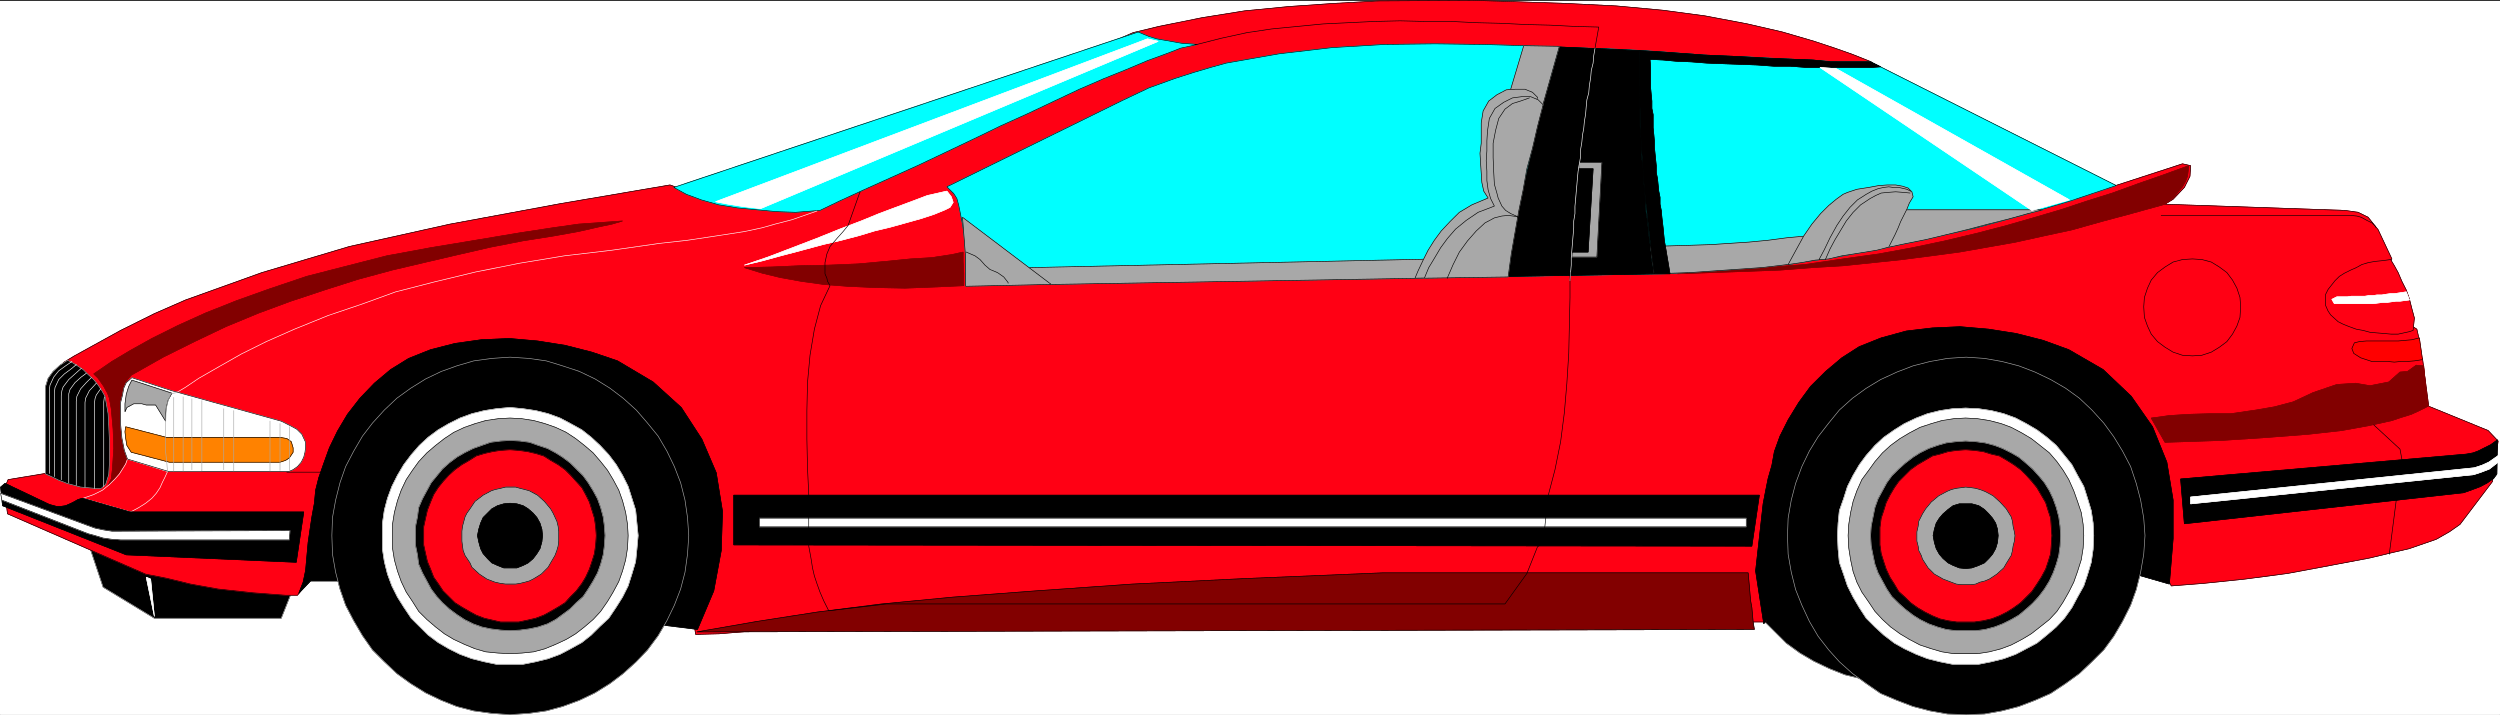 <svg width="3996.021" height="1142.214" viewBox="0 0 2997.016 856.661" xmlns="http://www.w3.org/2000/svg"><rect x="0" y="0" width="2997.016" height="856.661" fill="#333333" stroke="none"/><defs><clipPath id="a"><path d="M0 0h2998v855.469H0Zm0 0"/></clipPath><clipPath id="b"><path d="M0 0h2997v855.469H0Zm0 0"/></clipPath><clipPath id="c"><path d="M397 426h429v429.469H397Zm0 0"/></clipPath><clipPath id="d"><path d="M397 426h430v429.469H397Zm0 0"/></clipPath><clipPath id="e"><path d="M2142 426h430v429.469h-430zm0 0"/></clipPath></defs><g clip-path="url(#a)" transform="translate(0 1.192)"><path style="fill:#fff;fill-opacity:1;fill-rule:nonzero;stroke:none" d="M0 855.469h2997.016V-.821H0Zm0 0"/></g><g clip-path="url(#b)" transform="translate(0 1.192)"><path style="fill:#fff;fill-opacity:1;fill-rule:evenodd;stroke:#fff;stroke-width:.19;stroke-linecap:square;stroke-linejoin:bevel;stroke-miterlimit:10;stroke-opacity:1" d="M.19 0h766.12v219H.19Zm0 0" transform="matrix(3.91 0 0 -3.91 0 855.47)"/></g><path style="fill:#000;fill-opacity:1;fill-rule:evenodd;stroke:#000;stroke-width:.19;stroke-linecap:square;stroke-linejoin:bevel;stroke-miterlimit:10;stroke-opacity:1" d="m532.91 42.12 2.11-4.76 2.49-4.2 3.06-4.19 3.64-3.62 3.45-3.43 4.22-3.05 4.22-2.48 4.79-2.29 4.79-1.9 4.79-1.15 5.36-.76-.38 31.83zm0 0" transform="matrix(3.91 0 0 -3.91 0 856.662)"/><path style="fill:none;stroke:#a8a8a8;stroke-width:.19;stroke-linecap:square;stroke-linejoin:bevel;stroke-miterlimit:10;stroke-opacity:1" d="m532.91 42.12 2.11-4.76 2.49-4.2 3.06-4.19 3.64-3.62 3.45-3.43 4.22-3.05 4.22-2.48 4.79-2.29 4.79-1.9 4.79-1.15 5.36-.76-.38 31.83zm0 0" transform="matrix(3.91 0 0 -3.91 0 856.662)"/><path style="fill:#000;fill-opacity:1;fill-rule:evenodd;stroke:#000;stroke-width:.19;stroke-linecap:square;stroke-linejoin:bevel;stroke-miterlimit:10;stroke-opacity:1" d="m27.21 52.22 18.97-7.62 21.46-4.38 22.23-1.53-3.64-9.15h-38.9l-15.71 9.53zm0 0" transform="matrix(3.91 0 0 -3.91 0 856.662)"/><path style="fill:none;stroke:#a8a8a8;stroke-width:.19;stroke-linecap:square;stroke-linejoin:bevel;stroke-miterlimit:10;stroke-opacity:1" d="m27.21 52.22 18.97-7.62 21.46-4.38 22.23-1.53-3.64-9.15h-38.9l-15.71 9.53zm0 0" transform="matrix(3.91 0 0 -3.91 0 856.662)"/><path style="fill:#ff0014;fill-opacity:1;fill-rule:evenodd;stroke:#ff0014;stroke-width:.19;stroke-linecap:square;stroke-linejoin:bevel;stroke-miterlimit:10;stroke-opacity:1" d="m19.35 107.88 3.45 2.1 14.18 7.81 10.35 5.15 9.58 4.19 23.38 8.39 26.83 8 30.85 6.86 33.92 6.29 33.53 5.72 5.37-1.9 23.57-.39 113.06 48.99 7.85 1.9 13.22 2.67 13.04 2.1 13.6 1.33 13.8.96 13.79.76 28.75.19 28.55-.95 15.52-.77 14.37-1.33 12.84-1.72 13.03-2.47 10.73-2.48 9.78-2.86 6.32-2.1 5.37-1.9 5.75-2.29-7.29-3.43 68.22-35.64 13.99 1.14 20.5 6.67 2.5-.57-.2-3.24-1.72-3.43-3.45-3.62-2.49-1.53 55.19-1.9L723 154l3.07-1.52 3.06-3.81 4.22-8.96-1.73-3.62 5.75-15.63 3.64-2.29.77-3.43-2.68-1.71.38-3.05 3.26-.77.76-5.91 1.15-8.76 18.21-7.44 3.07-3.24-1.73-12.39-9.96-13.15-3.26-2.28-4.03-2.29-8.24-2.86-5.74-1.34-6.33-1.52-12.07-2.29-13.22-2.47-13.03-1.72-12.84-1.33-9.77-.77-8.63 17.54-5.17-9.15H547.66l-6.32-19.44-287.05-.57-5.56.19-4.22-.77-5.17-.76-5.75-.57-6.13-.57-6.9-.57-7.28-.19-3.07 21.34H98.3l-7.09-9.34h-3.64l-10.15.77-10.54 1.14-8.43 1.52-7.09 1.72-6.71 1.33L2.3 61.56l-.96 7.82 1.15 2.67 11.5 1.9 18.97 5.53v8.96l-1.53 8.38zm0 0" transform="matrix(3.91 0 0 -3.91 0 856.662)"/><path style="fill:none;stroke:#000;stroke-width:.19;stroke-linecap:square;stroke-linejoin:bevel;stroke-miterlimit:10;stroke-opacity:1" d="m19.35 107.88 3.45 2.1 14.18 7.81 10.35 5.15 9.58 4.19 23.38 8.39 26.83 8 30.85 6.86 33.92 6.29 33.53 5.72 5.37-1.9 23.57-.39 113.06 48.99 7.85 1.9 13.22 2.67 13.04 2.1 13.6 1.33 13.8.96 13.79.76 28.75.19 28.55-.95 15.52-.77 14.37-1.33 12.84-1.72 13.03-2.47 10.73-2.48 9.78-2.86 6.32-2.1 5.37-1.9 5.75-2.29-7.29-3.43 68.22-35.64 13.99 1.14 20.5 6.67 2.5-.57-.2-3.24-1.72-3.43-3.45-3.62-2.49-1.53 55.19-1.9L723 154l3.07-1.52 3.06-3.81 4.22-8.96-1.73-3.62 5.75-15.63 3.64-2.29.77-3.43-2.68-1.71.38-3.05 3.26-.77.76-5.91 1.15-8.76 18.21-7.44 3.07-3.24-1.73-12.39-9.96-13.15-3.26-2.28-4.03-2.29-8.24-2.86-5.74-1.34-6.33-1.52-12.07-2.29-13.22-2.47-13.03-1.72-12.84-1.33-9.77-.77-8.63 17.54-5.17-9.15H547.66l-6.32-19.44-287.05-.57-5.56.19-4.22-.77-5.17-.76-5.75-.57-6.13-.57-6.9-.57-7.28-.19-3.07 21.34H98.3l-7.09-9.34h-3.64l-10.15.77-10.54 1.14-8.43 1.52-7.09 1.72-6.71 1.33L2.3 61.56l-.96 7.82 1.15 2.67 11.5 1.9 18.97 5.53v8.96l-1.53 8.38zm0 0" transform="matrix(3.91 0 0 -3.91 0 856.662)"/><path style="fill:#820000;fill-opacity:1;fill-rule:evenodd;stroke:#820000;stroke-width:.19;stroke-linecap:square;stroke-linejoin:bevel;stroke-miterlimit:10;stroke-opacity:1" d="M535.98 43.46H423.87l-41.58-1.72-35.07-1.72-29.7-2.09-25.29-1.91-21.85-2.09-19.73-2.48-18.4-2.86-18.59-3.24 324.23.76-.38 2.29-.19 2.09-.2 2.29-.38 2.1-.19 2.1-.19 2.28zm0 0" transform="matrix(3.91 0 0 -3.91 0 856.662)"/><path style="fill:none;stroke:#000;stroke-width:.19;stroke-linecap:square;stroke-linejoin:bevel;stroke-miterlimit:10;stroke-opacity:1" d="M535.98 43.46H423.87l-41.58-1.72-35.07-1.72-29.7-2.09-25.29-1.91-21.85-2.09-19.73-2.48-18.4-2.86-18.59-3.24 324.23.76-.38 2.29-.19 2.09-.2 2.29-.38 2.1-.19 2.1-.19 2.28zm130.3 95.3-2.49-1.53-2.3-1.71-1.92-2.29-1.15-2.48-.95-2.86-.2-2.86.2-3.24.95-2.67 1.15-2.47 1.92-2.29 2.3-1.72 2.49-1.52 2.87-.95 3.07-.19 2.87.19 2.88.95 2.49 1.52 2.3 1.72 1.72 2.29 1.35 2.47.95 2.67.2 3.24-.2 2.86-.95 2.86-1.35 2.48-1.72 2.29-2.3 1.71-2.49 1.53-2.88.76-2.87.19-3.07-.19zm0 0" transform="matrix(3.91 0 0 -3.91 0 856.662)"/><path style="fill:#0ff;fill-opacity:1;fill-rule:evenodd;stroke:#0ff;stroke-width:.19;stroke-linecap:square;stroke-linejoin:bevel;stroke-miterlimit:10;stroke-opacity:1" d="m290.31 161.82 53.85 26.49 8.05 3.82 7.85 2.85 5.94 1.91 5.18 1.53 4.79 1.33 16.29 2.86 16.28 1.9 16.1.96 15.33.19 14.37-.19 13.42-.38 13.41-.58 12.07-.38 11.12-.57 10.54-.76 10.15-.76 10.54-.38 10.92-.58 8.63-.38 5.17-.38 3.64-.19h9.58l75.31-37.93-14.75-4.95-14.18-4.2-13.99-3.81-14.37-3.24-14.18-3.05-14.18-2.67-14.18-2.1-18.02-1.9-20.69-1.14-214.24-3.63v9.72l-.38 5.15-.58 4-1.15 5.72-.57 2.1-.96 1.52zm0 0" transform="matrix(3.91 0 0 -3.91 0 856.662)"/><path style="fill:none;stroke:#000;stroke-width:.19;stroke-linecap:square;stroke-linejoin:bevel;stroke-miterlimit:10;stroke-opacity:1" d="m290.31 161.82 53.85 26.49 8.05 3.82 7.85 2.85 5.94 1.91 5.18 1.53 4.79 1.33 16.29 2.86 16.28 1.9 16.1.96 15.33.19 14.37-.19 13.42-.38 13.41-.58 12.07-.38 11.12-.57 10.54-.76 10.15-.76 10.54-.38 10.92-.58 8.63-.38 5.17-.38 3.64-.19h9.58l75.31-37.93-14.75-4.95-14.18-4.2-13.99-3.81-14.37-3.24-14.18-3.05-14.18-2.67-14.18-2.1-18.02-1.9-20.69-1.14-214.24-3.63v9.72l-.38 5.15-.58 4-1.15 5.72-.57 2.1-.96 1.52zm0 0" transform="matrix(3.91 0 0 -3.91 0 856.662)"/><path style="fill:#000;fill-opacity:1;fill-rule:evenodd;stroke:#000;stroke-width:.19;stroke-linecap:square;stroke-linejoin:bevel;stroke-miterlimit:10;stroke-opacity:1" d="m462.39 134.37 44.84.77-.77 3.81-.38 4-.57 4-.39 4.2-.57 3.62-.19 4.38-.39 4-.19 4.2-.57 4.19v4.38l-.39 4.39v8.96l-.19 4.76v4.58l.19 4.95-24.72 1.14-2.68-9.53-2.68-8.95-2.11-8.96-1.92-8.77-2.1-8.58-1.73-8.57-1.34-8.77zm0 0" transform="matrix(3.91 0 0 -3.91 0 856.662)"/><path style="fill:none;stroke:#000;stroke-width:.19;stroke-linecap:square;stroke-linejoin:bevel;stroke-miterlimit:10;stroke-opacity:1" d="m462.39 134.37 44.84.77-.77 3.81-.38 4-.57 4-.39 4.2-.57 3.62-.19 4.38-.39 4-.19 4.2-.57 4.19v4.38l-.39 4.39v8.96l-.19 4.76v4.58l.19 4.95-24.72 1.14-2.68-9.53-2.68-8.95-2.11-8.96-1.92-8.77-2.1-8.58-1.73-8.57-1.34-8.77zm0 0" transform="matrix(3.91 0 0 -3.91 0 856.662)"/><path style="fill:#a8a8a8;fill-opacity:1;fill-rule:evenodd;stroke:#a8a8a8;stroke-width:.19;stroke-linecap:square;stroke-linejoin:bevel;stroke-miterlimit:10;stroke-opacity:1" d="M484.24 169.25h6.89l-1.53-28.97h-7.66l.95 14.68zm0 0" transform="matrix(3.91 0 0 -3.91 0 856.662)"/><path style="fill:none;stroke:#000;stroke-width:.19;stroke-linecap:square;stroke-linejoin:bevel;stroke-miterlimit:10;stroke-opacity:1" d="M484.24 169.25h6.89l-1.53-28.97h-7.66l.95 14.68zm0 0" transform="matrix(3.91 0 0 -3.91 0 856.662)"/><path style="fill:#000;fill-opacity:1;fill-rule:evenodd;stroke:#000;stroke-width:.19;stroke-linecap:square;stroke-linejoin:bevel;stroke-miterlimit:10;stroke-opacity:1" d="M484.04 167.35h4.41l-1.53-25.54h-4.98l.95 12.96zm0 0" transform="matrix(3.91 0 0 -3.91 0 856.662)"/><path style="fill:none;stroke:#000;stroke-width:.19;stroke-linecap:square;stroke-linejoin:bevel;stroke-miterlimit:10;stroke-opacity:1" d="M484.04 167.35h4.41l-1.53-25.54h-4.98l.95 12.96zm0 0" transform="matrix(3.91 0 0 -3.91 0 856.662)"/><path style="fill:none;stroke:#fff;stroke-width:.19;stroke-linecap:square;stroke-linejoin:bevel;stroke-miterlimit:10;stroke-opacity:1" d="m489.03 204.32-.39-2.28-.19-2.29-.57-2.29-.19-2.29-.39-2.28-.19-2.29-.57-2.1-.2-2.09-.19-2.29-.38-2.29-.19-2.09-.39-2.1-.19-2.1-.38-2.28v-2.1l-.38-2.29-.39-2.29-.19-1.9-.19-2.29-.19-2.1-.19-2.28-.2-2.1v-2.29l-.38-2.28v-2.1l-.19-2.29-.19-2.28-.19-2.29-.19-2.29v-2.29l-.2-2.28-.19-2.29v-.19" transform="matrix(3.91 0 0 -3.91 0 856.662)"/><path style="fill:#fff;fill-opacity:1;fill-rule:evenodd;stroke:#fff;stroke-width:.19;stroke-linecap:square;stroke-linejoin:bevel;stroke-miterlimit:10;stroke-opacity:1" d="m44.84 42.12 2.49-12.01-1.15 11.44zm0 0" transform="matrix(3.91 0 0 -3.91 0 856.662)"/><path style="fill:none;stroke:#fff;stroke-width:.19;stroke-linecap:square;stroke-linejoin:bevel;stroke-miterlimit:10;stroke-opacity:1" d="m44.84 42.12 2.49-12.01-1.15 11.44zm0 0" transform="matrix(3.91 0 0 -3.91 0 856.662)"/><path style="fill:#820000;fill-opacity:1;fill-rule:evenodd;stroke:#820000;stroke-width:.19;stroke-linecap:square;stroke-linejoin:bevel;stroke-miterlimit:10;stroke-opacity:1" d="m514.32 135.14 13.61.76 13.22 1.14 12.26.95 11.69 1.72 10.92 1.52 10.35 1.91 9.97 2.1 9.58 2.28 8.81 2.29 8.63 2.48 8.43 2.48 8.05 2.67 7.85 2.47 7.86 2.86 7.66 2.67 7.86 2.86-.19-1.72-.19-1.52-.58-1.53-.96-1.71-1.15-1.33-1.34-1.72-2.87-2.29-10.35-2.86-9.2-2.47-8.81-2.48-8.82-1.91-8.62-1.9-8.62-1.53-8.63-1.52-8.62-1.15-8.81-1.14-9.01-.95-9.2-.96-9.58-.57-9.77-.76-9.97-.38-10.73-.38zm0 0" transform="matrix(3.91 0 0 -3.91 0 856.662)"/><path style="fill:none;stroke:#820000;stroke-width:.19;stroke-linecap:square;stroke-linejoin:bevel;stroke-miterlimit:10;stroke-opacity:1" d="m514.32 135.14 13.61.76 13.22 1.14 12.26.95 11.69 1.72 10.92 1.52 10.35 1.91 9.97 2.1 9.58 2.28 8.81 2.29 8.63 2.48 8.43 2.48 8.05 2.67 7.85 2.47 7.86 2.86 7.66 2.67 7.86 2.86-.19-1.72-.19-1.52-.58-1.53-.96-1.71-1.15-1.33-1.34-1.72-2.87-2.29-10.35-2.86-9.2-2.47-8.81-2.48-8.82-1.91-8.62-1.9-8.62-1.53-8.63-1.52-8.62-1.15-8.81-1.14-9.01-.95-9.2-.96-9.58-.57-9.77-.76-9.97-.38-10.73-.38zm0 0" transform="matrix(3.91 0 0 -3.91 0 856.662)"/><path style="fill:#000;fill-opacity:1;fill-rule:evenodd;stroke:#000;stroke-width:.19;stroke-linecap:square;stroke-linejoin:bevel;stroke-miterlimit:10;stroke-opacity:1" d="M224.97 67.28h314.45l-2.3-15.63-312.15.38zm0 0" transform="matrix(3.91 0 0 -3.91 0 856.662)"/><path style="fill:none;stroke:#000;stroke-width:.19;stroke-linecap:square;stroke-linejoin:bevel;stroke-miterlimit:10;stroke-opacity:1" d="M224.97 67.28h314.45l-2.3-15.63-312.15.38zm0 0" transform="matrix(3.91 0 0 -3.91 0 856.662)"/><path style="fill:#000;fill-opacity:1;fill-rule:evenodd;stroke:#000;stroke-width:.19;stroke-linecap:square;stroke-linejoin:bevel;stroke-miterlimit:10;stroke-opacity:1" d="m668.58 72.24 87.57 7.62 2.11.38 1.53.57 1.92.96 1.92.95 2.1 1.52-.19-10.48-.96-1.33-1.91-1.34-2.11-1.14-2.49-.95-2.68-.96-85.66-9.53zm0 0" transform="matrix(3.91 0 0 -3.91 0 856.662)"/><path style="fill:none;stroke:#000;stroke-width:.19;stroke-linecap:square;stroke-linejoin:bevel;stroke-miterlimit:10;stroke-opacity:1" d="m668.58 72.24 87.57 7.62 2.11.38 1.53.57 1.92.96 1.92.95 2.1 1.52-.19-10.48-.96-1.33-1.91-1.34-2.11-1.14-2.49-.95-2.68-.96-85.66-9.53zm0 0" transform="matrix(3.91 0 0 -3.91 0 856.662)"/><path style="fill:#820000;fill-opacity:1;fill-rule:evenodd;stroke:#820000;stroke-width:.19;stroke-linecap:square;stroke-linejoin:bevel;stroke-miterlimit:10;stroke-opacity:1" d="m663.79 83.48 17.25.57 14.56.96 12.26.95 10.16 1.14 8.43 1.53 6.9 1.52 2.87.96 3.07.95 2.49 1.14 2.68 1.34-.76 6.1-.58 6.29-2.3.19-2.68-1.91-2.3-.19-3.45-3.05-5.75-1.14-4.41.76-5.74-.38-7.29-2.48-6.13-2.86-5.75-1.52-5.55-.96-7.86-1.14h-6.52l-6.32-.19-5.94-.38-5.56-.76zm0 0" transform="matrix(3.91 0 0 -3.91 0 856.662)"/><path style="fill:none;stroke:#820000;stroke-width:.19;stroke-linecap:square;stroke-linejoin:bevel;stroke-miterlimit:10;stroke-opacity:1" d="m663.79 83.48 17.25.57 14.56.96 12.26.95 10.16 1.14 8.43 1.53 6.9 1.52 2.87.96 3.07.95 2.49 1.14 2.68 1.34-.76 6.1-.58 6.29-2.3.19-2.68-1.91-2.3-.19-3.45-3.05-5.75-1.14-4.41.76-5.74-.38-7.29-2.48-6.13-2.86-5.75-1.52-5.55-.96-7.86-1.14h-6.52l-6.32-.19-5.94-.38-5.56-.76zm0 0" transform="matrix(3.91 0 0 -3.91 0 856.662)"/><path style="fill:#820000;fill-opacity:1;fill-rule:evenodd;stroke:#820000;stroke-width:.19;stroke-linecap:square;stroke-linejoin:bevel;stroke-miterlimit:10;stroke-opacity:1" d="m228.23 137.04 5.55-1.71 5.56-1.34 6.32-1.14 6.9-.96 7.28-.57 8.43-.38 9.2-.19 9.78.38 8.24.38v3.82l-.2 3.62v2.86l-3.45-.77-6.32-.95-6.32-.38-7.67-.76-8.43-.77-9.01-.38-9-.19-8.62-.38zm0 0" transform="matrix(3.91 0 0 -3.91 0 856.662)"/><path style="fill:none;stroke:#820000;stroke-width:.19;stroke-linecap:square;stroke-linejoin:bevel;stroke-miterlimit:10;stroke-opacity:1" d="m228.23 137.04 5.55-1.71 5.56-1.34 6.32-1.14 6.9-.96 7.28-.57 8.43-.38 9.2-.19 9.78.38 8.24.38v3.82l-.2 3.62v2.86l-3.45-.77-6.32-.95-6.32-.38-7.67-.76-8.43-.77-9.01-.38-9-.19-8.62-.38zm0 0" transform="matrix(3.91 0 0 -3.91 0 856.662)"/><path style="fill:#a8a8a8;fill-opacity:1;fill-rule:evenodd;stroke:#a8a8a8;stroke-width:.19;stroke-linecap:square;stroke-linejoin:bevel;stroke-miterlimit:10;stroke-opacity:1" d="m467.18 205.09 10.92-.19-5.74-20.4-11.12.76zm0 0" transform="matrix(3.91 0 0 -3.91 0 856.662)"/><path style="fill:none;stroke:#000;stroke-width:.19;stroke-linecap:square;stroke-linejoin:bevel;stroke-miterlimit:10;stroke-opacity:1" d="m467.18 205.09 10.92-.19-5.74-20.4-11.12.76zm0 0" transform="matrix(3.91 0 0 -3.91 0 856.662)"/><path style="fill:#a8a8a8;fill-opacity:1;fill-rule:evenodd;stroke:#a8a8a8;stroke-width:.19;stroke-linecap:square;stroke-linejoin:bevel;stroke-miterlimit:10;stroke-opacity:1" d="m315.22 137.04 125.71 2.67-4.79-5.91-114.21-1.91zm0 0" transform="matrix(3.91 0 0 -3.91 0 856.662)"/><path style="fill:none;stroke:#000;stroke-width:.19;stroke-linecap:square;stroke-linejoin:bevel;stroke-miterlimit:10;stroke-opacity:1" d="m315.22 137.04 125.71 2.67-4.79-5.91-114.21-1.91zm0 0" transform="matrix(3.91 0 0 -3.91 0 856.662)"/><path style="fill:#0ff;fill-opacity:1;fill-rule:evenodd;stroke:#0ff;stroke-width:.19;stroke-linecap:square;stroke-linejoin:bevel;stroke-miterlimit:10;stroke-opacity:1" d="m206.57 161.63 142.38 47.65 3.26-1.33 2.49-.77 3.26-.57 4.21-.76 4.98-.38-5.17-1.15-4.41-1.71-5.75-2.1-6.32-2.67-7.09-2.86-7.47-3.24-7.67-3.62-8.05-3.81-8.43-3.81-8.24-4-8.43-4.01-8.43-4-8.43-3.81-8.05-3.62-7.86-3.62-5.94-2.86-7.47-.58-5.75.2-6.13.57-5.94.57-5.75.95-5.37 1.53-4.6 1.71zm0 0" transform="matrix(3.91 0 0 -3.91 0 856.662)"/><path style="fill:none;stroke:#000;stroke-width:.19;stroke-linecap:square;stroke-linejoin:bevel;stroke-miterlimit:10;stroke-opacity:1" d="m206.57 161.63 142.38 47.65 3.26-1.33 2.49-.77 3.26-.57 4.21-.76 4.98-.38-5.17-1.15-4.41-1.71-5.75-2.1-6.32-2.67-7.09-2.86-7.47-3.24-7.67-3.62-8.05-3.81-8.43-3.81-8.24-4-8.43-4.01-8.43-4-8.43-3.81-8.05-3.62-7.86-3.62-5.94-2.86-7.47-.58-5.75.2-6.13.57-5.94.57-5.75.95-5.37 1.53-4.6 1.71zm0 0" transform="matrix(3.91 0 0 -3.91 0 856.662)"/><path style="fill:#820000;fill-opacity:1;fill-rule:evenodd;stroke:#820000;stroke-width:.19;stroke-linecap:square;stroke-linejoin:bevel;stroke-miterlimit:10;stroke-opacity:1" d="m40.24 104.07 9.77 5.52 9.59 4.77 9.58 4.57 10.15 4.2 9.78 3.62 10.34 3.43 10.16 3.24 10.54 2.86 10.54 2.48 9.77 2.28 9.97 2.29 9.77 1.91 9.58 1.52 7.47 1.34 6.71 1.52 3.64.76 3.26.96-13.42-.96-8.04-1.14-9.97-1.53-13.6-2.28-13.8-2.29-13.41-2.48-12.65-3.24-11.88-3.05-11.31-3.81-10.15-3.62-9.59-3.81-8.43-3.81-8.05-4.01-6.51-3.62-5.75-3.43-5.56-3.81 1.35-1.34 1.72-2.47 1.15-2.1.57-1.53.58-3.24.57-6.29.2-5.9-.39-6.1-.38-3.24-.96-1.91 1.73 1.14 1.34 1.72 1.34 2.29 1.53 2.86-1.15 3.43-.76 4.76-.2 4.39v3.24l.39 3.24.57 3.05 1.15 2.28zm0 0" transform="matrix(3.91 0 0 -3.91 0 856.662)"/><path style="fill:none;stroke:#820000;stroke-width:.19;stroke-linecap:square;stroke-linejoin:bevel;stroke-miterlimit:10;stroke-opacity:1" d="m40.24 104.07 9.77 5.52 9.59 4.77 9.58 4.57 10.15 4.2 9.78 3.62 10.34 3.43 10.16 3.24 10.54 2.86 10.54 2.48 9.77 2.28 9.97 2.29 9.77 1.91 9.58 1.52 7.47 1.34 6.71 1.52 3.64.76 3.26.96-13.42-.96-8.04-1.14-9.97-1.53-13.6-2.28-13.8-2.29-13.41-2.48-12.65-3.24-11.88-3.05-11.31-3.81-10.15-3.62-9.59-3.81-8.43-3.81-8.05-4.01-6.51-3.62-5.75-3.43-5.56-3.81 1.35-1.34 1.72-2.47 1.15-2.1.57-1.53.58-3.24.57-6.29.2-5.9-.39-6.1-.38-3.24-.96-1.91 1.73 1.14 1.34 1.72 1.34 2.29 1.53 2.86-1.15 3.43-.76 4.76-.2 4.39v3.24l.39 3.24.57 3.05 1.15 2.28zm0 0" transform="matrix(3.91 0 0 -3.91 0 856.662)"/><path style="fill:none;stroke:#fff;stroke-width:.19;stroke-linecap:square;stroke-linejoin:bevel;stroke-miterlimit:10;stroke-opacity:1" d="m250.45 154.39-7.66-2.67-5.18-1.34-4.02-1.14-5.36-1.14-8.63-1.34-8.81-1.33-8.63-.96-14.56-2.09-14.56-1.72-13.8-2.28-13.41-2.67-12.65-3.05-11.88-3.05-9.97-3.62-10.73-3.63-10.34-4.19-8.63-3.81-7.66-3.81-6.71-3.81-6.32-3.63-4.22-2.85-2.3-1.34v-.19" transform="matrix(3.91 0 0 -3.91 0 856.662)"/><path style="fill:#fff;fill-opacity:1;fill-rule:evenodd;stroke:#fff;stroke-width:.19;stroke-linecap:square;stroke-linejoin:bevel;stroke-miterlimit:10;stroke-opacity:1" d="m228.23 137.8 1.53.38 4.02.96 5.56 1.52 6.51 1.72 6.33 1.71 5.75 1.34 5.75 1.52 4.4 1.34 4.79 1.14 4.79 1.33 4.8 1.34 4.02 1.33 3.26 1.34 1.53.76.96 1.52-.58 1.72-1.34 1.72-5.94-1.34-5.56-2.1-4.59-1.71-4.6-1.72-5.56-2.28-6.52-2.48-7.09-2.86-14.94-5.72zm0 0" transform="matrix(3.91 0 0 -3.91 0 856.662)"/><path style="fill:none;stroke:#fff;stroke-width:.19;stroke-linecap:square;stroke-linejoin:bevel;stroke-miterlimit:10;stroke-opacity:1" d="m228.23 137.8 1.53.38 4.02.96 5.56 1.52 6.51 1.72 6.33 1.71 5.75 1.34 5.75 1.52 4.4 1.34 4.79 1.14 4.79 1.33 4.8 1.34 4.02 1.33 3.26 1.34 1.53.76.96 1.52-.58 1.72-1.34 1.72-5.94-1.34-5.56-2.1-4.59-1.71-4.6-1.72-5.56-2.28-6.52-2.48-7.09-2.86-14.94-5.72zm0 0" transform="matrix(3.91 0 0 -3.91 0 856.662)"/><path style="fill:#a8a8a8;fill-opacity:1;fill-rule:evenodd;stroke:#a8a8a8;stroke-width:.19;stroke-linecap:square;stroke-linejoin:bevel;stroke-miterlimit:10;stroke-opacity:1" d="m454.15 181.45.58 3.62 1.72 3.05 2.49 1.91 2.88 1.52 2.87.19h2.87l2.3-.95 1.54-1.52-1.92-6.67-1.34-6.68-1.72-6.29-1.35-6.48-1.34-6.48-1.15-6.29-.96-6.86-.19-9.15-27.59-.57.96 2.29 1.53 3.24 1.53 3.05 1.92 3.05 2.11 2.86 2.68 2.86 2.87 2.85 3.84 2.29 4.98 2.1-1.34 2.1-.58 2.66-.38 5.72-.19 3.24.38 3.05zm0 0" transform="matrix(3.91 0 0 -3.91 0 856.662)"/><path style="fill:none;stroke:#000;stroke-width:.19;stroke-linecap:square;stroke-linejoin:bevel;stroke-miterlimit:10;stroke-opacity:1" d="m454.15 181.45.58 3.62 1.72 3.05 2.49 1.91 2.88 1.52 2.87.19h2.87l2.3-.95 1.54-1.52-1.92-6.67-1.34-6.68-1.72-6.29-1.35-6.48-1.34-6.48-1.15-6.29-.96-6.86-.19-9.15-27.59-.57.96 2.29 1.53 3.24 1.53 3.05 1.92 3.05 2.11 2.86 2.68 2.86 2.87 2.85 3.84 2.29 4.98 2.1-1.34 2.1-.58 2.66-.38 5.72-.19 3.24.38 3.05zm0 0" transform="matrix(3.91 0 0 -3.91 0 856.662)"/><path style="fill:#a8a8a8;fill-opacity:1;fill-rule:evenodd;stroke:#a8a8a8;stroke-width:.19;stroke-linecap:square;stroke-linejoin:bevel;stroke-miterlimit:10;stroke-opacity:1" d="m456.07 178.97.57 3.82 1.73 3.05 2.68 1.9 2.68 1.34 2.88.38h2.68l2.3-.96 1.53-1.52-1.72-6.67-1.54-6.67-1.72-6.29-1.15-6.48-1.34-6.48-2.3-13.16-.96-7.05-25.68-.38 1.34 3.24 1.73 2.86 1.92 3.24 2.1 2.86 2.49 2.86 3.26 2.67 3.64 2.47 4.99 1.91-1.15 2.29-.77 2.67-.38 2.86v2.85l-.2 3.24.2 3.05v3.05zm0 0" transform="matrix(3.91 0 0 -3.91 0 856.662)"/><path style="fill:none;stroke:#000;stroke-width:.19;stroke-linecap:square;stroke-linejoin:bevel;stroke-miterlimit:10;stroke-opacity:1" d="m456.07 178.97.57 3.82 1.73 3.05 2.68 1.9 2.68 1.34 2.88.38h2.68l2.3-.96 1.53-1.52-1.72-6.67-1.54-6.67-1.72-6.29-1.15-6.48-1.34-6.48-2.3-13.16-.96-7.05-25.68-.38 1.34 3.24 1.73 2.86 1.92 3.24 2.1 2.86 2.49 2.86 3.26 2.67 3.64 2.47 4.99 1.91-1.15 2.29-.77 2.67-.38 2.86v2.85l-.2 3.24.2 3.05v3.05zm0 0" transform="matrix(3.91 0 0 -3.91 0 856.662)"/><path style="fill:none;stroke:#000;stroke-width:.19;stroke-linecap:square;stroke-linejoin:bevel;stroke-miterlimit:10;stroke-opacity:1" d="m465.27 152.67-2.88.38-1.92-.19-2.29-.57-2.88-1.53-2.68-2.47-2.68-3.05-2.5-3.43-1.91-3.82-1.73-4v-.19" transform="matrix(3.91 0 0 -3.91 0 856.662)"/><path style="fill:none;stroke:#000;stroke-width:.19;stroke-linecap:square;stroke-linejoin:bevel;stroke-miterlimit:10;stroke-opacity:1" d="m468.91 189.08-2.69-.96-2.49-.76-2.3-1.72-1.91-2.85-.96-3.63-.77-4v-4.38l.19-4.58.2-3.62.76-2.67.39-1.52 1.14-2.48 1.15-1.33 1.54-.96 2.11-.95v-.19" transform="matrix(3.91 0 0 -3.91 0 856.662)"/><path style="fill:#a8a8a8;fill-opacity:1;fill-rule:evenodd;stroke:#a8a8a8;stroke-width:.19;stroke-linecap:square;stroke-linejoin:bevel;stroke-miterlimit:10;stroke-opacity:1" d="m506.08 143.52 6.13.19 6.33.19 5.94.19 5.75.38 5.94.39 5.94.57 5.75.76 6.13.57-4.22-8.58-9.77-1.14-10.92-.76-10.93-.76-10.92-.38zm0 0" transform="matrix(3.91 0 0 -3.91 0 856.662)"/><path style="fill:none;stroke:#000;stroke-width:.19;stroke-linecap:square;stroke-linejoin:bevel;stroke-miterlimit:10;stroke-opacity:1" d="m506.08 143.52 6.13.19 6.33.19 5.94.19 5.75.38 5.94.39 5.94.57 5.75.76 6.13.57-4.22-8.58-9.77-1.14-10.92-.76-10.93-.76-10.92-.38zm0 0" transform="matrix(3.91 0 0 -3.91 0 856.662)"/><path style="fill:#a8a8a8;fill-opacity:1;fill-rule:evenodd;stroke:#a8a8a8;stroke-width:.19;stroke-linecap:square;stroke-linejoin:bevel;stroke-miterlimit:10;stroke-opacity:1" d="m577.37 142.95 5.74 11.82h43.31l-4.6-1.15-6.13-1.71-6.13-1.53-6.52-1.71-6.32-1.53-6.32-1.52-6.71-1.34zm0 0" transform="matrix(3.91 0 0 -3.91 0 856.662)"/><path style="fill:none;stroke:#000;stroke-width:.19;stroke-linecap:square;stroke-linejoin:bevel;stroke-miterlimit:10;stroke-opacity:1" d="m577.37 142.95 5.74 11.82h43.31l-4.6-1.15-6.13-1.71-6.13-1.53-6.52-1.71-6.32-1.53-6.32-1.52-6.71-1.34zm0 0" transform="matrix(3.91 0 0 -3.91 0 856.662)"/><path style="fill:#a8a8a8;fill-opacity:1;fill-rule:evenodd;stroke:#a8a8a8;stroke-width:.19;stroke-linecap:square;stroke-linejoin:bevel;stroke-miterlimit:10;stroke-opacity:1" d="m548.24 137.99 4.02.58 4.22.76 4.21.38 4.03.95 3.64.57 3.64.58 3.45.57 3.64.95.96 1.91.96 1.9.96 2.1.76 1.91 1.92 3.81.76 1.9 1.15 1.91-.38 1.52-1.15 1.15-1.72.57-2.11.38h-2.49l-2.69-.19-3.06-.57-3.64-.57-2.88-.96-1.34-.57-2.11-1.52-2.3-1.91-2.49-2.48-2.68-3.24-2.49-3.62-2.3-4.19zm0 0" transform="matrix(3.91 0 0 -3.91 0 856.662)"/><path style="fill:none;stroke:#000;stroke-width:.19;stroke-linecap:square;stroke-linejoin:bevel;stroke-miterlimit:10;stroke-opacity:1" d="m548.24 137.99 4.02.58 4.22.76 4.21.38 4.03.95 3.64.57 3.64.58 3.45.57 3.64.95.96 1.91.96 1.9.96 2.1.76 1.91 1.92 3.81.76 1.9 1.15 1.91-.38 1.52-1.15 1.15-1.72.57-2.11.38h-2.49l-2.69-.19-3.06-.57-3.64-.57-2.88-.96-1.34-.57-2.11-1.52-2.3-1.91-2.49-2.48-2.68-3.24-2.49-3.62-2.3-4.19zm0 0" transform="matrix(3.91 0 0 -3.91 0 856.662)"/><path style="fill:none;stroke:#000;stroke-width:.19;stroke-linecap:square;stroke-linejoin:bevel;stroke-miterlimit:10;stroke-opacity:1" d="m585.61 159.91-1.92.19-2.49.19-2.49-.19-1.92-.19-1.72-.76-1.73-.95-2.87-1.91-2.3-2.29-2.11-2.66-1.72-2.86-1.73-2.86-1.53-2.86-1.34-3.05v-.19" transform="matrix(3.91 0 0 -3.91 0 856.662)"/><path style="fill:none;stroke:#000;stroke-width:.19;stroke-linecap:square;stroke-linejoin:bevel;stroke-miterlimit:10;stroke-opacity:1" d="m585.8 160.49-1.15.57-2.49.57h-1.73l-1.34.19-1.53-.19-1.73-.38-1.91-.76-1.73-.96-2.68-1.71-2.3-2.29-2.11-2.67-1.91-2.86-2.11-3.81-1.73-3.62-1.53-2.86v-.19" transform="matrix(3.91 0 0 -3.91 0 856.662)"/><path style="fill:#000;fill-opacity:1;fill-rule:evenodd;stroke:#000;stroke-width:.19;stroke-linecap:square;stroke-linejoin:bevel;stroke-miterlimit:10;stroke-opacity:1" d="m502.82 203.56 9.01-.57 10.54-.76 8.81-.38 10.16-.58 9.39-.38 5.17-.19 5.37-.57h12.26l3.07-1.52-2.68-.19H553.8l-4.99.38h-4.98l-5.17.38-5.18.19-5.17.19-4.98.19-4.79.38-4.6.19-4.03.38-4.02.19.19-2.47v-6.29l.19-2.1.19-1.91v-2.28l.39-1.91v-4l.19-1.91.19-2.1v-1.9l.19-1.91.19-1.9.2-1.91v-2.1l.38-1.9.19-1.91.19-1.9.39-1.91v-2.1l.38-1.9.19-2.1.38-3.24.2-2.1.19-1.9.38-2.1.38-2.29.39-2.28.38-2.29.19-1.14h-4.79l-1.15 8.76-.96 8.58-.95 8.58-.58 8.19-.57 8.77-.2 8.39-.19 8.57zm0 0" transform="matrix(3.91 0 0 -3.91 0 856.662)"/><path style="fill:none;stroke:#000;stroke-width:.19;stroke-linecap:square;stroke-linejoin:bevel;stroke-miterlimit:10;stroke-opacity:1" d="m502.82 203.56 9.01-.57 10.54-.76 8.81-.38 10.16-.58 9.39-.38 5.17-.19 5.37-.57h12.26l3.07-1.52-2.68-.19H553.8l-4.99.38h-4.98l-5.17.38-5.18.19-5.17.19-4.98.19-4.79.38-4.6.19-4.03.38-4.02.19.19-2.47v-6.29l.19-2.1.19-1.91v-2.28l.39-1.91v-4l.19-1.91.19-2.1v-1.9l.19-1.91.19-1.9.2-1.91v-2.1l.38-1.9.19-1.91.19-1.9.39-1.91v-2.1l.38-1.9.19-2.1.38-3.24.2-2.1.19-1.9.38-2.1.38-2.29.39-2.28.38-2.29.19-1.14h-4.79l-1.15 8.76-.96 8.58-.95 8.58-.58 8.19-.57 8.77-.2 8.39-.19 8.57zm0 0" transform="matrix(3.91 0 0 -3.91 0 856.662)"/><path style="fill:#fff;fill-opacity:1;fill-rule:evenodd;stroke:#fff;stroke-width:.19;stroke-linecap:square;stroke-linejoin:bevel;stroke-miterlimit:10;stroke-opacity:1" d="m562.99 198.03 71.48-40.21-11.5-3.24-64.96 43.84zm0 0" transform="matrix(3.91 0 0 -3.91 0 856.662)"/><path style="fill:none;stroke:#fff;stroke-width:.19;stroke-linecap:square;stroke-linejoin:bevel;stroke-miterlimit:10;stroke-opacity:1" d="m562.99 198.03 71.48-40.21-11.5-3.24-64.96 43.84zm0 0" transform="matrix(3.91 0 0 -3.91 0 856.662)"/><path style="fill:none;stroke:#000;stroke-width:.19;stroke-linecap:square;stroke-linejoin:bevel;stroke-miterlimit:10;stroke-opacity:1" d="m727.79 88.82 8.05-7.43.57-3.05V65.95l-1.72-.19-2.11-16.4v-.19" transform="matrix(3.91 0 0 -3.91 0 856.662)"/><path style="fill:#fff;fill-opacity:1;fill-rule:evenodd;stroke:#fff;stroke-width:.19;stroke-linecap:square;stroke-linejoin:bevel;stroke-miterlimit:10;stroke-opacity:1" d="m671.65 66.71 86.99 8.96 2.3.76 2.11.95 3.26 2.29-.38-2.29-2.69-2.09-2.49-.96-2.3-.76-86.8-8.96zm0 0" transform="matrix(3.91 0 0 -3.91 0 856.662)"/><path style="fill:none;stroke:#fff;stroke-width:.19;stroke-linecap:square;stroke-linejoin:bevel;stroke-miterlimit:10;stroke-opacity:1" d="m671.65 66.71 86.99 8.96 2.3.76 2.11.95 3.26 2.29-.38-2.29-2.69-2.09-2.49-.96-2.3-.76-86.8-8.96zm0 0" transform="matrix(3.91 0 0 -3.91 0 856.662)"/><path style="fill:#fff;fill-opacity:1;fill-rule:evenodd;stroke:#fff;stroke-width:.19;stroke-linecap:square;stroke-linejoin:bevel;stroke-miterlimit:10;stroke-opacity:1" d="M232.82 60.23H535.4v-2.67H232.82Zm0 0" transform="matrix(3.91 0 0 -3.91 0 856.662)"/><path style="fill:none;stroke:#000;stroke-width:.19;stroke-linecap:square;stroke-linejoin:bevel;stroke-miterlimit:10;stroke-opacity:1" d="M232.82 60.23H535.4v-2.67H232.82Zm0 0" transform="matrix(3.91 0 0 -3.91 0 856.662)"/><path style="fill:#fff;fill-opacity:1;fill-rule:evenodd;stroke:#fff;stroke-width:.19;stroke-linecap:square;stroke-linejoin:bevel;stroke-miterlimit:10;stroke-opacity:1" d="m351.82 207.18-132.41-49.93 4.02-.77 4.8-.76 4.98-.57 121.87 51.27zm0 0" transform="matrix(3.91 0 0 -3.91 0 856.662)"/><path style="fill:none;stroke:#fff;stroke-width:.19;stroke-linecap:square;stroke-linejoin:bevel;stroke-miterlimit:10;stroke-opacity:1" d="m351.82 207.18-132.41-49.93 4.02-.77 4.8-.76 4.98-.57 121.87 51.27zm0 0" transform="matrix(3.91 0 0 -3.91 0 856.662)"/><path style="fill:none;stroke:#000;stroke-width:.19;stroke-linecap:square;stroke-linejoin:bevel;stroke-miterlimit:10;stroke-opacity:1" d="M481.36 135.52v-7.63l-.19-8.38-.19-8.77-.58-9.15-.76-8.96-1.15-8.96-1.73-8.57-2.1-8.01-1.54-14.49-1.72-1.14-3.26-8.19-6.71-9.34H271.92l-17.83-2.1-1.53 3.05-1.15 2.67-.96 2.67-.76 2.28-.58 2.48-.38 2.48-.38 2.09-.39 2.1v15.82l-.38 8.2-.19 8.77v8.76l.19 8.58.77 8.39 1.34 8 1.91 7.24 2.88 6.1-.77 1.34-.19.95-.58 1.34v3.43l.58 2.66.96 2.29 2.3 2.67 1.72 1.91 1.54 1.9 3.64 10.29v-.19" transform="matrix(3.91 0 0 -3.91 0 856.662)"/><path style="fill:#a8a8a8;fill-opacity:1;fill-rule:evenodd;stroke:#a8a8a8;stroke-width:.19;stroke-linecap:square;stroke-linejoin:bevel;stroke-miterlimit:10;stroke-opacity:1" d="m322.31 131.89-27.21 20.59.96-12.39v-8.77zm0 0" transform="matrix(3.91 0 0 -3.91 0 856.662)"/><path style="fill:none;stroke:#000;stroke-width:.19;stroke-linecap:square;stroke-linejoin:bevel;stroke-miterlimit:10;stroke-opacity:1" d="m322.31 131.89-27.21 20.59.96-12.39v-8.77zm0 0" transform="matrix(3.91 0 0 -3.91 0 856.662)"/><path style="fill:none;stroke:#000;stroke-width:.19;stroke-linecap:square;stroke-linejoin:bevel;stroke-miterlimit:10;stroke-opacity:1" d="m296.25 141.81 1.34-.58 1.34-.57 1.54-1.14 1.53-1.72 1.53-1.33 2.3-.95 1.92-1.34 1.34-1.71v-.19m57.87 73.19 7.48 1.9 7.85 1.72 7.67 1.14 7.85.76 7.86.77 7.86.38 7.85.38 7.86.19 7.86-.19h7.85l7.67-.38 7.66-.19 7.67-.38 7.47-.19 7.47-.39 7.29-.19-1.15-6.48v-.19m173.61-51.08h58.06l1.92-.19 1.34-.38 1.72-.95 1.54-.77 1.15-1.14v-.19" transform="matrix(3.91 0 0 -3.91 0 856.662)"/><path style="fill:#000;fill-opacity:1;fill-rule:evenodd;stroke:#000;stroke-width:.19;stroke-linecap:square;stroke-linejoin:bevel;stroke-miterlimit:10;stroke-opacity:1" d="m92.94 40.6.76 3.62.39 4.38.38 4.2.58 4 .57 3.81.77 4.19.38 4.01.96 3.81L99.26 77l1.73 4.77 2.49 5.14 3.06 5.15 3.84 4.95 4.4 4.58 4.99 4.19 5.55 3.43 6.71 2.67 7.47 1.91 8.05 1.14 8.62.38 8.63-.76 8.43-1.33 8.24-2.1 7.86-2.67 10.92-6.48 8.62-7.81 6.32-9.72 4.41-10.3 1.92-11.81-.38-12.01-2.3-12.39-4.99-11.82-22.99 2.86-2.88 12.01H95.24l-3.64-3.81zm0 0" transform="matrix(3.91 0 0 -3.91 0 856.662)"/><path style="fill:none;stroke:#000;stroke-width:.19;stroke-linecap:square;stroke-linejoin:bevel;stroke-miterlimit:10;stroke-opacity:1" d="m92.94 40.6.76 3.62.39 4.38.38 4.2.58 4 .57 3.81.77 4.19.38 4.01.96 3.81L99.26 77l1.73 4.77 2.49 5.14 3.06 5.15 3.84 4.95 4.4 4.58 4.99 4.19 5.55 3.43 6.71 2.67 7.47 1.91 8.05 1.14 8.62.38 8.63-.76 8.43-1.33 8.24-2.1 7.86-2.67 10.92-6.48 8.62-7.81 6.32-9.72 4.41-10.3 1.92-11.81-.38-12.01-2.3-12.39-4.99-11.82-22.99 2.86-2.88 12.01H95.24l-3.64-3.81zm0 0" transform="matrix(3.91 0 0 -3.91 0 856.662)"/><g clip-path="url(#c)" transform="translate(0 1.192)"><path style="fill:#000;fill-opacity:1;fill-rule:evenodd;stroke:none" d="m611.406 855.469 22.446-1.485 20.996-2.972 19.472-5.239 20.254-7.43 18.727-8.952 17.988-11.184 15.715-11.926 15.719-14.152 13.492-14.156 12.746-17.125 10.476-17.907 8.993-18.613 7.507-19.394 5.243-20.137 3.007-21.582 1.489-22.363-1.489-21.625-3.007-20.88-5.243-20.84-7.507-19.394-8.993-18.61-10.476-17.91-12.746-15.636-13.492-15.64-15.72-14.157-15.714-11.926-17.988-11.18-18.727-8.956-20.254-6.723-19.472-5.945-20.996-2.973-22.446-1.484-21.738 1.484-21.742 2.973-20.215 5.945-18.727 6.723-18.73 8.957-17.984 11.18-16.5 11.925-14.977 14.156-14.23 15.641-12.004 15.637-10.48 17.91-9.735 18.61-6.766 19.394-5.238 20.84-3.754 20.879-.742 21.625.742 22.363 3.754 21.582 5.238 20.137 6.766 19.394 9.734 18.613 10.48 17.907 12.004 17.125 14.231 14.156 14.977 14.152 16.5 11.926 17.984 11.184 18.73 8.953 18.727 7.43 20.215 5.238 21.742 2.972zm0 0"/></g><g clip-path="url(#d)" transform="translate(0 1.192)"><path style="fill:none;stroke:#000;stroke-width:.19;stroke-linecap:square;stroke-linejoin:bevel;stroke-miterlimit:10;stroke-opacity:1" d="m156.37 0 5.74.38 5.37.76 4.98 1.34 5.18 1.9 4.79 2.29 4.6 2.86 4.02 3.05 4.02 3.62 3.45 3.62 3.26 4.38 2.68 4.58 2.3 4.76 1.92 4.96 1.34 5.15.77 5.52.38 5.72-.38 5.53-.77 5.34-1.34 5.33-1.92 4.96-2.3 4.76-2.68 4.58-3.26 4-3.45 4-4.02 3.62-4.02 3.05-4.6 2.86-4.79 2.29-5.18 1.72-4.98 1.52-5.37.76-5.74.38-5.56-.38-5.56-.76-5.17-1.52-4.79-1.72-4.79-2.29-4.6-2.86-4.22-3.05-3.83-3.62-3.64-4-3.07-4-2.68-4.58-2.49-4.76-1.73-4.96-1.34-5.33-.96-5.34-.19-5.53.19-5.72.96-5.52 1.34-5.15 1.73-4.96 2.49-4.76 2.68-4.58 3.07-4.38 3.64-3.62 3.83-3.62 4.22-3.05 4.6-2.86 4.79-2.29 4.79-1.9 5.17-1.34 5.56-.76zm0 0" transform="matrix(3.91 0 0 -3.91 0 855.47)"/><path style="fill:none;stroke:#a8a8a8;stroke-width:.19;stroke-linecap:square;stroke-linejoin:bevel;stroke-miterlimit:10;stroke-opacity:1" d="m156.37 0 5.74.38 5.37.76 4.98 1.34 5.18 1.9 4.79 2.29 4.6 2.86 4.02 3.05 4.02 3.62 3.45 3.62 3.26 4.38 2.68 4.58 2.3 4.76 1.92 4.96 1.34 5.15.77 5.52.38 5.72-.38 5.53-.77 5.34-1.34 5.33-1.92 4.96-2.3 4.76-2.68 4.58-3.26 4-3.45 4-4.02 3.62-4.02 3.05-4.6 2.86-4.79 2.29-5.18 1.72-4.98 1.52-5.37.76-5.74.38-5.56-.38-5.56-.76-5.17-1.52-4.79-1.72-4.79-2.29-4.6-2.86-4.22-3.05-3.83-3.62-3.64-4-3.07-4-2.68-4.58-2.49-4.76-1.73-4.96-1.34-5.33-.96-5.34-.19-5.53.19-5.72.96-5.52 1.34-5.15 1.73-4.96 2.49-4.76 2.68-4.58 3.07-4.38 3.64-3.62 3.83-3.62 4.22-3.05 4.6-2.86 4.79-2.29 4.79-1.9 5.17-1.34 5.56-.76zm0 0" transform="matrix(3.91 0 0 -3.91 0 855.47)"/></g><path style="fill:#fff;fill-opacity:1;fill-rule:evenodd;stroke:#fff;stroke-width:.19;stroke-linecap:square;stroke-linejoin:bevel;stroke-miterlimit:10;stroke-opacity:1" d="M156.37 15.44h4.02l3.83.76 3.84.95 3.64 1.34 3.25 1.71 3.45 1.91 2.88 2.29 2.68 2.66 2.68 2.48 2.3 3.43 1.92 3.05 1.72 3.43 1.15 3.62 1.15 3.82.39 3.81.38 4.19-.38 3.81-.39 4.01-1.15 3.62-1.15 3.62-1.72 3.43-1.92 3.24-2.3 3.05-2.68 2.86-2.68 2.48-2.88 2.28-3.45 1.91-3.25 1.72-3.64 1.33-3.84.95-3.83.57-4.02.39-4.22-.39-3.64-.57-3.83-.95-3.64-1.33-3.45-1.72-3.26-1.91-3.07-2.28-2.68-2.48-2.49-2.86-2.3-3.05-1.92-3.24-1.72-3.43-1.34-3.62-.96-3.62-.58-4.01v-8l.58-3.81.96-3.82 1.34-3.62 1.72-3.43 1.92-3.05 2.3-3.43 2.49-2.48 2.68-2.66 3.07-2.29 3.26-1.91 3.45-1.71 3.64-1.34 3.83-.95 3.64-.76zm0 0" transform="matrix(3.91 0 0 -3.91 0 856.662)"/><path style="fill:none;stroke:#a8a8a8;stroke-width:.19;stroke-linecap:square;stroke-linejoin:bevel;stroke-miterlimit:10;stroke-opacity:1" d="M156.37 15.44h4.02l3.83.76 3.84.95 3.64 1.34 3.25 1.71 3.45 1.91 2.88 2.29 2.68 2.66 2.68 2.48 2.3 3.43 1.92 3.05 1.72 3.43 1.15 3.62 1.15 3.82.39 3.81.38 4.19-.38 3.81-.39 4.01-1.15 3.62-1.15 3.62-1.72 3.43-1.92 3.24-2.3 3.05-2.68 2.86-2.68 2.48-2.88 2.28-3.45 1.91-3.25 1.72-3.64 1.33-3.84.95-3.83.57-4.02.39-4.22-.39-3.64-.57-3.83-.95-3.64-1.33-3.45-1.72-3.26-1.91-3.07-2.28-2.68-2.48-2.49-2.86-2.3-3.05-1.92-3.24-1.72-3.43-1.34-3.62-.96-3.62-.58-4.01v-8l.58-3.81.96-3.82 1.34-3.62 1.72-3.43 1.92-3.05 2.3-3.43 2.49-2.48 2.68-2.66 3.07-2.29 3.26-1.91 3.45-1.71 3.64-1.34 3.83-.95 3.64-.76zm0 0" transform="matrix(3.91 0 0 -3.91 0 856.662)"/><path style="fill:#a8a8a8;fill-opacity:1;fill-rule:evenodd;stroke:#a8a8a8;stroke-width:.19;stroke-linecap:square;stroke-linejoin:bevel;stroke-miterlimit:10;stroke-opacity:1" d="m156.37 18.68 3.64.19 3.64.38 3.45.95 3.25 1.34 3.26 1.52 2.88 1.72 2.68 2.09 2.68 2.29 2.3 2.48 2.11 3.05 1.72 2.86 1.73 3.24 1.15 3.24.96 3.43.57 3.62.19 3.81-.19 3.43-.57 3.62-.96 3.63-1.15 3.24-1.73 3.24-1.72 2.86-2.11 2.66-2.3 2.67-2.68 2.29-2.68 2.1-2.88 1.9-3.26 1.53-3.25 1.14-3.45.95-3.64.57-3.64.2-3.64-.2-3.84-.57-3.26-.95-3.25-1.14-3.26-1.53-2.87-1.9-2.69-2.1-2.68-2.29-2.49-2.67-1.92-2.66-1.91-2.86-1.54-3.24-1.15-3.24-.95-3.63-.58-3.62v-7.24l.58-3.62.95-3.43 1.15-3.24 1.54-3.24 1.91-2.86 1.92-3.05 2.49-2.48 2.68-2.29 2.69-2.09 2.87-1.72 3.26-1.52 3.25-1.34 3.26-.95 3.84-.38zm0 0" transform="matrix(3.91 0 0 -3.91 0 856.662)"/><path style="fill:none;stroke:#000;stroke-width:.19;stroke-linecap:square;stroke-linejoin:bevel;stroke-miterlimit:10;stroke-opacity:1" d="m156.37 18.68 3.64.19 3.64.38 3.45.95 3.25 1.34 3.26 1.52 2.88 1.72 2.68 2.09 2.68 2.29 2.3 2.48 2.11 3.05 1.72 2.86 1.73 3.24 1.15 3.24.96 3.43.57 3.62.19 3.81-.19 3.43-.57 3.62-.96 3.63-1.15 3.24-1.73 3.24-1.72 2.86-2.11 2.66-2.3 2.67-2.68 2.29-2.68 2.1-2.88 1.9-3.26 1.53-3.25 1.14-3.45.95-3.64.57-3.64.2-3.64-.2-3.84-.57-3.26-.95-3.25-1.14-3.26-1.53-2.87-1.9-2.69-2.1-2.68-2.29-2.49-2.67-1.92-2.66-1.91-2.86-1.54-3.24-1.15-3.24-.95-3.63-.58-3.62v-7.24l.58-3.62.95-3.43 1.15-3.24 1.54-3.24 1.91-2.86 1.92-3.05 2.49-2.48 2.68-2.29 2.69-2.09 2.87-1.72 3.26-1.52 3.25-1.34 3.26-.95 3.84-.38zm0 0" transform="matrix(3.91 0 0 -3.91 0 856.662)"/><path style="fill:#000;fill-opacity:1;fill-rule:evenodd;stroke:#000;stroke-width:.19;stroke-linecap:square;stroke-linejoin:bevel;stroke-miterlimit:10;stroke-opacity:1" d="m156.37 25.73 3.06.19 2.88.38 2.68.57 2.87.96 2.49 1.33 2.11 1.53 2.3 1.71 1.92 1.91 2.11 1.9 1.53 2.29 1.53 2.48 1.34 2.48.96 2.66.77 2.86.38 2.86.19 3.05-.19 2.86-.38 2.86-.77 2.86-.96 2.67-1.34 2.48-1.53 2.47-1.53 2.1-2.11 2.1-1.92 1.9-2.3 1.72-2.11 1.33-2.49 1.34-2.87.95-2.68.95-2.88.38-3.06.19-2.88-.19-3.06-.38-2.69-.95-2.68-.95-2.68-1.34-2.3-1.33-2.3-1.72-2.11-1.9-1.72-2.1-1.73-2.1-1.34-2.47-1.34-2.48-1.15-2.67-.38-2.86-.58-2.86v-5.91l.58-2.86.38-2.86 1.15-2.66 1.34-2.48 1.34-2.48 1.73-2.29 1.72-1.9 2.11-1.91 2.3-1.71 2.3-1.53 2.68-1.33 2.68-.96 2.69-.57 3.06-.38zm0 0" transform="matrix(3.91 0 0 -3.91 0 856.662)"/><path style="fill:none;stroke:#a8a8a8;stroke-width:.19;stroke-linecap:square;stroke-linejoin:bevel;stroke-miterlimit:10;stroke-opacity:1" d="m156.37 25.73 3.06.19 2.88.38 2.68.57 2.87.96 2.49 1.33 2.11 1.53 2.3 1.71 1.92 1.91 2.11 1.9 1.53 2.29 1.53 2.48 1.34 2.48.96 2.66.77 2.86.38 2.86.19 3.05-.19 2.86-.38 2.86-.77 2.86-.96 2.67-1.34 2.48-1.53 2.47-1.53 2.1-2.11 2.1-1.92 1.9-2.3 1.72-2.11 1.33-2.49 1.34-2.87.95-2.68.95-2.88.38-3.06.19-2.88-.19-3.06-.38-2.69-.95-2.68-.95-2.68-1.34-2.3-1.33-2.3-1.72-2.11-1.9-1.72-2.1-1.73-2.1-1.34-2.47-1.34-2.48-1.15-2.67-.38-2.86-.58-2.86v-5.91l.58-2.86.38-2.86 1.15-2.66 1.34-2.48 1.34-2.48 1.73-2.29 1.72-1.9 2.11-1.91 2.3-1.71 2.3-1.53 2.68-1.33 2.68-.96 2.69-.57 3.06-.38zm0 0" transform="matrix(3.91 0 0 -3.91 0 856.662)"/><path style="fill:#ff0014;fill-opacity:1;fill-rule:evenodd;stroke:#ff0014;stroke-width:.19;stroke-linecap:square;stroke-linejoin:bevel;stroke-miterlimit:10;stroke-opacity:1" d="M156.37 28.4h2.68l2.68.57 2.49.57 2.49.95 2.11 1.15 2.3 1.33 2.11 1.34 1.72 1.9 1.73 1.72 1.72 2.29 1.15 1.9 1.15 2.48.77 2.29.77 2.47.38 2.67.19 2.86-.19 2.67-.38 2.67-.77 2.48-.77 2.47-1.15 2.29-1.15 2.1-1.72 1.9-1.73 1.91-1.72 1.72-2.11 1.52-2.3 1.33-2.11 1.34-2.49.76-2.49.57-2.68.38-2.68.19-2.88-.19-2.49-.38-2.49-.57-2.49-.76-2.11-1.34-2.3-1.33-2.11-1.52-1.91-1.72-1.73-1.91-1.53-1.9-1.34-2.1-.96-2.29-.96-2.47-.57-2.48-.58-2.67v-5.53l.58-2.67.57-2.47.96-2.29.96-2.48 1.34-1.9 1.53-2.29 1.73-1.72 1.91-1.9 2.11-1.34 2.3-1.33 2.11-1.15 2.49-.95 2.49-.57 2.49-.57zm0 0" transform="matrix(3.91 0 0 -3.91 0 856.662)"/><path style="fill:none;stroke:#000;stroke-width:.19;stroke-linecap:square;stroke-linejoin:bevel;stroke-miterlimit:10;stroke-opacity:1" d="M156.37 28.4h2.68l2.68.57 2.49.57 2.49.95 2.11 1.15 2.3 1.33 2.11 1.34 1.72 1.9 1.73 1.72 1.72 2.29 1.15 1.9 1.15 2.48.77 2.29.77 2.47.38 2.67.19 2.86-.19 2.67-.38 2.67-.77 2.48-.77 2.47-1.15 2.29-1.15 2.1-1.72 1.9-1.73 1.91-1.72 1.72-2.11 1.52-2.3 1.33-2.11 1.34-2.49.76-2.49.57-2.68.38-2.68.19-2.88-.19-2.49-.38-2.49-.57-2.49-.76-2.11-1.34-2.3-1.33-2.11-1.52-1.91-1.72-1.73-1.91-1.53-1.9-1.34-2.1-.96-2.29-.96-2.47-.57-2.48-.58-2.67v-5.53l.58-2.67.57-2.47.96-2.29.96-2.48 1.34-1.9 1.53-2.29 1.73-1.72 1.91-1.9 2.11-1.34 2.3-1.33 2.11-1.15 2.49-.95 2.49-.57 2.49-.57zm0 0" transform="matrix(3.91 0 0 -3.91 0 856.662)"/><path style="fill:#a8a8a8;fill-opacity:1;fill-rule:evenodd;stroke:#a8a8a8;stroke-width:.19;stroke-linecap:square;stroke-linejoin:bevel;stroke-miterlimit:10;stroke-opacity:1" d="M156.37 40.02h1.72l1.34.2 1.53.38 1.35.38 1.15.57 2.49 1.52 2.11 2.1.76 1.34 1.34 2.28.58 1.53.38 1.33.19 1.53v3.05l-.19 1.52-.38 1.53-1.15 2.47-.77 1.34-1.91 2.28-2.11 1.91-2.49 1.34-1.35.38-1.53.38-1.34.38h-3.07l-1.53-.38-1.72-.38-1.15-.38-2.49-1.34-2.5-1.91-1.53-2.28-.96-1.34-.57-1.14-.77-2.86-.19-1.52v-3.05l.19-1.53.19-1.33.58-1.53 1.53-2.28.58-1.34 2.3-2.1 2.3-1.52 2.49-.95 1.72-.38 1.53-.2zm0 0" transform="matrix(3.91 0 0 -3.91 0 856.662)"/><path style="fill:none;stroke:#000;stroke-width:.19;stroke-linecap:square;stroke-linejoin:bevel;stroke-miterlimit:10;stroke-opacity:1" d="M156.37 40.02h1.72l1.34.2 1.53.38 1.35.38 1.15.57 2.49 1.52 2.11 2.1.76 1.34 1.34 2.28.58 1.53.38 1.33.19 1.53v3.05l-.19 1.52-.38 1.53-1.15 2.47-.77 1.34-1.91 2.28-2.11 1.91-2.49 1.34-1.35.38-1.53.38-1.34.38h-3.07l-1.53-.38-1.72-.38-1.15-.38-2.49-1.34-2.5-1.91-1.53-2.28-.96-1.34-.57-1.14-.77-2.86-.19-1.52v-3.05l.19-1.53.19-1.33.58-1.53 1.53-2.28.58-1.34 2.3-2.1 2.3-1.52 2.49-.95 1.72-.38 1.53-.2zm0 0" transform="matrix(3.91 0 0 -3.91 0 856.662)"/><path style="fill:#000;fill-opacity:1;fill-rule:evenodd;stroke:#000;stroke-width:.19;stroke-linecap:square;stroke-linejoin:bevel;stroke-miterlimit:10;stroke-opacity:1" d="M156.37 44.98h2.1l1.92.76 1.53.77 1.54 1.33 1.15 1.52.95 1.53.58 2.1.19 1.9-.19 1.91-.58 1.9-.95 1.72-1.15 1.33-1.54 1.34-1.53.95-1.92.57-2.1.19-1.92-.19-1.92-.57-1.72-.95-1.34-1.34-1.34-1.33-.77-1.72-.58-1.9-.38-1.91.38-1.9.58-2.1.77-1.53 1.34-1.52 1.34-1.33 1.72-.77 1.92-.76zm0 0" transform="matrix(3.91 0 0 -3.91 0 856.662)"/><path style="fill:none;stroke:#000;stroke-width:.19;stroke-linecap:square;stroke-linejoin:bevel;stroke-miterlimit:10;stroke-opacity:1" d="M156.37 44.98h2.1l1.92.76 1.53.77 1.54 1.33 1.15 1.52.95 1.53.58 2.1.19 1.9-.19 1.91-.58 1.9-.95 1.72-1.15 1.33-1.54 1.34-1.53.95-1.92.57-2.1.19-1.92-.19-1.92-.57-1.72-.95-1.34-1.34-1.34-1.33-.77-1.72-.58-1.9-.38-1.91.38-1.9.58-2.1.77-1.53 1.34-1.52 1.34-1.33 1.72-.77 1.92-.76zm0 0" transform="matrix(3.91 0 0 -3.91 0 856.662)"/><path style="fill:none;stroke:#a8a8a8;stroke-width:.19;stroke-linecap:square;stroke-linejoin:bevel;stroke-miterlimit:10;stroke-opacity:1" d="M91.21 86.34v-9.72" transform="matrix(3.91 0 0 -3.91 0 856.662)"/><path style="fill:#000;fill-opacity:1;fill-rule:evenodd;stroke:#000;stroke-width:.19;stroke-linecap:square;stroke-linejoin:bevel;stroke-miterlimit:10;stroke-opacity:1" d="m538.27 44.03 2.3 20.58.77 4.01.77 3.81 1.15 4 .76 4.19 1.73 4.77 2.49 4.95 3.26 5.34 3.64 4.96 4.6 4.57 4.98 4.19 5.36 3.43 6.71 2.67 7.67 2.1 8.04.95 8.44.38 8.81-.76 8.43-1.33 8.24-2.1 7.86-2.86 10.54-6.1 8.62-8.19 6.52-9.34 4.4-10.87 1.92-11.62V53.94l-1.15-13.92-9.96 2.86-8.05.96h-90.07l1.15-10.68h-13.79l-3.64-5.33zm0 0" transform="matrix(3.91 0 0 -3.91 0 856.662)"/><path style="fill:none;stroke:#000;stroke-width:.19;stroke-linecap:square;stroke-linejoin:bevel;stroke-miterlimit:10;stroke-opacity:1" d="m538.27 44.03 2.3 20.58.77 4.01.77 3.81 1.15 4 .76 4.19 1.73 4.77 2.49 4.95 3.26 5.34 3.64 4.96 4.6 4.57 4.98 4.19 5.36 3.43 6.71 2.67 7.67 2.1 8.04.95 8.44.38 8.81-.76 8.43-1.33 8.24-2.1 7.86-2.86 10.54-6.1 8.62-8.19 6.52-9.34 4.4-10.87 1.92-11.62V53.94l-1.15-13.92-9.96 2.86-8.05.96h-90.07l1.15-10.68h-13.79l-3.64-5.33zm0 0" transform="matrix(3.91 0 0 -3.91 0 856.662)"/><g clip-path="url(#e)" transform="translate(0 1.192)"><path style="fill:#000;fill-opacity:1;fill-rule:evenodd;stroke:#000;stroke-width:.19;stroke-linecap:square;stroke-linejoin:bevel;stroke-miterlimit:10;stroke-opacity:1" d="m602.85 0 5.56.19 5.36.95 5.18 1.34 4.98 1.9 4.79 2.1 4.6 3.05 4.22 3.05 3.83 3.62 3.64 3.62 3.07 4.19 2.68 4.58 2.49 4.95 1.72 4.77 1.35 5.34.95 5.52.39 5.72-.39 5.34-.95 5.53-1.35 5.14-1.72 5.15-2.49 4.76-2.68 4.39-3.07 4.19-3.64 4-3.83 3.62-4.22 3.05-4.6 2.67-4.79 2.29-4.98 1.91-5.18 1.33-5.36.95-5.56.38-5.75-.38-5.36-.95-5.18-1.33-4.98-1.91-4.98-2.29-4.41-2.67-4.21-3.05-4.03-3.62-3.26-4-3.25-4.19-2.69-4.39-2.3-4.76-1.91-5.15-1.34-5.14-.96-5.53-.19-5.34.19-5.72.96-5.52 1.34-5.34 1.91-4.77 2.3-4.95 2.69-4.58 3.25-4.19 3.26-3.62 4.03-3.62 4.21-3.05 4.41-3.05 4.98-2.1 4.98-1.9 5.18-1.34 5.36-.95zm0 0" transform="matrix(3.91 0 0 -3.91 0 855.47)"/><path style="fill:none;stroke:#a8a8a8;stroke-width:.19;stroke-linecap:square;stroke-linejoin:bevel;stroke-miterlimit:10;stroke-opacity:1" d="m602.85 0 5.56.19 5.36.95 5.18 1.34 4.98 1.9 4.79 2.1 4.6 3.05 4.22 3.05 3.83 3.62 3.64 3.62 3.07 4.19 2.68 4.58 2.49 4.95 1.72 4.77 1.35 5.34.95 5.52.39 5.72-.39 5.34-.95 5.53-1.35 5.14-1.72 5.15-2.49 4.76-2.68 4.39-3.07 4.19-3.64 4-3.83 3.62-4.22 3.05-4.6 2.67-4.79 2.29-4.98 1.91-5.18 1.33-5.36.95-5.56.38-5.75-.38-5.36-.95-5.18-1.33-4.98-1.91-4.98-2.29-4.41-2.67-4.21-3.05-4.03-3.62-3.26-4-3.25-4.19-2.69-4.39-2.3-4.76-1.91-5.15-1.34-5.14-.96-5.53-.19-5.34.19-5.72.96-5.52 1.34-5.34 1.91-4.77 2.3-4.95 2.69-4.58 3.25-4.19 3.26-3.62 4.03-3.62 4.21-3.05 4.41-3.05 4.98-2.1 4.98-1.9 5.18-1.34 5.36-.95zm0 0" transform="matrix(3.91 0 0 -3.91 0 855.47)"/></g><path style="fill:#fff;fill-opacity:1;fill-rule:evenodd;stroke:#fff;stroke-width:.19;stroke-linecap:square;stroke-linejoin:bevel;stroke-miterlimit:10;stroke-opacity:1" d="M602.66 15.44h4.02l3.84.76 3.83.95 3.64 1.34 3.26 1.71 3.26 1.72 3.06 2.48 2.88 2.47 2.49 2.67 2.3 3.24 1.72 3.24 1.92 3.43 1.15 3.43 1.15 3.82.57 4 .19 4.19-.19 3.81-.57 3.82-1.15 3.81-1.15 3.62-1.92 3.43-1.72 3.24-2.3 2.86-2.49 3.05-2.88 2.48-3.06 2.28-3.26 1.91-3.26 1.72-3.64 1.33-3.83.95-3.84.57-4.02.2-4.02-.2-3.84-.57-3.83-.95-3.45-1.33-3.64-1.72-3.06-1.91-3.26-2.28-2.69-2.48-2.68-3.05-2.11-2.86-1.91-3.24-1.73-3.43-1.15-3.62-1.34-3.81-.38-3.82-.19-3.81.19-4.19.38-4 1.34-3.82 1.15-3.43 1.73-3.43 1.91-3.24 2.11-3.24 2.68-2.67 2.69-2.47 3.26-2.48 3.06-1.72 3.64-1.71 3.45-1.34 3.83-.95 3.84-.76zm0 0" transform="matrix(3.91 0 0 -3.91 0 856.662)"/><path style="fill:none;stroke:#a8a8a8;stroke-width:.19;stroke-linecap:square;stroke-linejoin:bevel;stroke-miterlimit:10;stroke-opacity:1" d="M602.66 15.44h4.02l3.84.76 3.83.95 3.64 1.34 3.26 1.71 3.26 1.72 3.06 2.48 2.88 2.47 2.49 2.67 2.3 3.24 1.72 3.24 1.92 3.43 1.15 3.43 1.15 3.82.57 4 .19 4.19-.19 3.81-.57 3.82-1.15 3.81-1.15 3.62-1.92 3.43-1.72 3.24-2.3 2.86-2.49 3.05-2.88 2.48-3.06 2.28-3.26 1.91-3.26 1.72-3.64 1.33-3.83.95-3.84.57-4.02.2-4.02-.2-3.84-.57-3.83-.95-3.45-1.33-3.64-1.72-3.06-1.91-3.26-2.28-2.69-2.48-2.68-3.05-2.11-2.86-1.91-3.24-1.73-3.43-1.15-3.62-1.34-3.81-.38-3.82-.19-3.81.19-4.19.38-4 1.34-3.82 1.15-3.43 1.73-3.43 1.91-3.24 2.11-3.24 2.68-2.67 2.69-2.47 3.26-2.48 3.06-1.72 3.64-1.71 3.45-1.34 3.83-.95 3.84-.76zm0 0" transform="matrix(3.91 0 0 -3.91 0 856.662)"/><path style="fill:#a8a8a8;fill-opacity:1;fill-rule:evenodd;stroke:#a8a8a8;stroke-width:.19;stroke-linecap:square;stroke-linejoin:bevel;stroke-miterlimit:10;stroke-opacity:1" d="M602.66 18.68h3.64l3.64.57 3.64.95 3.07 1.15 3.26 1.71 2.87 1.72 2.68 2.09 2.88 2.29 2.3 2.48 1.91 2.86 1.73 3.05 1.53 3.05 1.15 3.24 1.15 3.62.58 3.62.19 3.81-.19 3.43-.58 3.62-1.15 3.43-1.15 3.25-1.53 3.43-1.73 2.86-1.91 2.66-2.3 2.67-2.88 2.29-2.68 2.1-2.87 1.71-3.26 1.72-3.07 1.14-3.64.95-3.64.57-3.64.2-3.64-.2-3.64-.57-3.26-.95-3.45-1.14-3.26-1.72-2.87-1.71-2.87-2.1-2.5-2.29-2.3-2.67-1.91-2.66-2.11-2.86-1.53-3.43-1.15-3.25-.77-3.43-.57-3.62-.19-3.43.19-3.81.57-3.62.77-3.62 1.15-3.24 1.53-3.05 2.11-3.05 1.91-2.86 2.3-2.48 2.5-2.29 2.87-2.09 2.87-1.72 3.26-1.71 3.45-1.15 3.26-.95 3.64-.57zm0 0" transform="matrix(3.91 0 0 -3.91 0 856.662)"/><path style="fill:none;stroke:#000;stroke-width:.19;stroke-linecap:square;stroke-linejoin:bevel;stroke-miterlimit:10;stroke-opacity:1" d="M602.66 18.68h3.64l3.64.57 3.64.95 3.07 1.15 3.26 1.71 2.87 1.72 2.68 2.09 2.88 2.29 2.3 2.48 1.91 2.86 1.73 3.05 1.53 3.05 1.15 3.24 1.15 3.62.58 3.62.19 3.81-.19 3.43-.58 3.62-1.15 3.43-1.15 3.25-1.53 3.43-1.73 2.86-1.91 2.66-2.3 2.67-2.88 2.29-2.68 2.1-2.87 1.71-3.26 1.72-3.07 1.14-3.64.95-3.64.57-3.64.2-3.64-.2-3.64-.57-3.26-.95-3.45-1.14-3.26-1.72-2.87-1.71-2.87-2.1-2.5-2.29-2.3-2.67-1.91-2.66-2.11-2.86-1.53-3.43-1.15-3.25-.77-3.43-.57-3.62-.19-3.43.19-3.81.57-3.62.77-3.62 1.15-3.24 1.53-3.05 2.11-3.05 1.91-2.86 2.3-2.48 2.5-2.29 2.87-2.09 2.87-1.72 3.26-1.71 3.45-1.15 3.26-.95 3.64-.57zm0 0" transform="matrix(3.91 0 0 -3.91 0 856.662)"/><path style="fill:#000;fill-opacity:1;fill-rule:evenodd;stroke:#000;stroke-width:.19;stroke-linecap:square;stroke-linejoin:bevel;stroke-miterlimit:10;stroke-opacity:1" d="M602.66 25.73h3.07l2.87.38 2.88.76 2.49.96 2.68 1.33 2.3 1.33 2.3 1.91 1.91 1.72 1.92 2.09 1.73 2.29 1.53 2.48 1.15 2.48.96 2.66.76 2.67.39 2.86.19 3.24-.19 2.86-.39 2.86-.76 2.86-.96 2.67-1.15 2.48-1.53 2.47-1.73 2.1-1.92 2.1-1.91 1.71-2.3 1.91-2.3 1.33-2.68 1.34-2.49.95-2.88.76-2.87.38-3.07.19-2.87-.19-3.07-.38-2.68-.76-2.69-.95-2.68-1.34-2.11-1.33-2.49-1.91-1.91-1.71-2.11-2.1-1.53-2.1-1.35-2.47-1.34-2.48-.96-2.67-.57-2.86-.57-2.86-.2-2.86.2-3.24.57-2.86.57-2.67.96-2.66 1.34-2.48 1.35-2.48 1.53-2.29 2.11-2.09 1.91-1.72 2.49-1.91 2.11-1.33 2.68-1.33 2.69-.96 2.68-.76 3.07-.38zm0 0" transform="matrix(3.91 0 0 -3.91 0 856.662)"/><path style="fill:none;stroke:#a8a8a8;stroke-width:.19;stroke-linecap:square;stroke-linejoin:bevel;stroke-miterlimit:10;stroke-opacity:1" d="M602.66 25.73h3.07l2.87.38 2.88.76 2.49.96 2.68 1.33 2.3 1.33 2.3 1.91 1.91 1.72 1.92 2.09 1.73 2.29 1.53 2.48 1.15 2.48.96 2.66.76 2.67.39 2.86.19 3.24-.19 2.86-.39 2.86-.76 2.86-.96 2.67-1.15 2.48-1.53 2.47-1.73 2.1-1.92 2.1-1.91 1.71-2.3 1.91-2.3 1.33-2.68 1.34-2.49.95-2.88.76-2.87.38-3.07.19-2.87-.19-3.07-.38-2.68-.76-2.69-.95-2.68-1.34-2.11-1.33-2.49-1.91-1.91-1.71-2.11-2.1-1.53-2.1-1.35-2.47-1.34-2.48-.96-2.67-.57-2.86-.57-2.86-.2-2.86.2-3.24.57-2.86.57-2.67.96-2.66 1.34-2.48 1.35-2.48 1.53-2.29 2.11-2.09 1.91-1.72 2.49-1.91 2.11-1.33 2.68-1.33 2.69-.96 2.68-.76 3.07-.38zm0 0" transform="matrix(3.91 0 0 -3.91 0 856.662)"/><path style="fill:#ff0014;fill-opacity:1;fill-rule:evenodd;stroke:#ff0014;stroke-width:.19;stroke-linecap:square;stroke-linejoin:bevel;stroke-miterlimit:10;stroke-opacity:1" d="M602.66 28.4h2.68l2.69.38 2.49.57 2.49.95 2.3 1.15 2.11 1.33 2.1 1.53 1.73 1.71 1.72 1.72 1.54 2.28 1.34 2.1 1.34 2.48.77 2.29.76 2.47.19 2.67.19 2.86-.19 2.48-.19 2.86-.76 2.29-.77 2.47-2.68 4.58-1.54 1.9-1.72 1.91-1.73 1.72-2.1 1.52-2.11 1.33-2.3 1.34-2.49.57-2.49.76-2.69.38-2.68.19-2.68-.19-2.68-.38-2.5-.76-2.3-.57-2.3-1.34-2.29-1.33-2.11-1.52-1.73-1.72-1.91-1.91-1.34-1.9-1.35-2.29-1.15-2.29-.76-2.47-.77-2.29-.38-2.86v-5.34l.38-2.67.77-2.47.76-2.29 1.15-2.48 1.35-2.1 1.34-2.28 1.91-1.72 1.73-1.71 2.11-1.53 2.29-1.33 2.3-1.15 2.3-.95 2.5-.57 2.68-.38zm0 0" transform="matrix(3.91 0 0 -3.91 0 856.662)"/><path style="fill:none;stroke:#000;stroke-width:.19;stroke-linecap:square;stroke-linejoin:bevel;stroke-miterlimit:10;stroke-opacity:1" d="M602.66 28.4h2.68l2.69.38 2.49.57 2.49.95 2.3 1.15 2.11 1.33 2.1 1.53 1.73 1.71 1.72 1.72 1.54 2.28 1.34 2.1 1.34 2.48.77 2.29.76 2.47.19 2.67.19 2.86-.19 2.48-.19 2.86-.76 2.29-.77 2.47-2.68 4.58-1.54 1.9-1.72 1.91-1.73 1.72-2.1 1.52-2.11 1.33-2.3 1.34-2.49.57-2.49.76-2.69.38-2.68.19-2.68-.19-2.68-.38-2.5-.76-2.3-.57-2.3-1.34-2.29-1.33-2.11-1.52-1.73-1.72-1.91-1.91-1.34-1.9-1.35-2.29-1.15-2.29-.76-2.47-.77-2.29-.38-2.86v-5.34l.38-2.67.77-2.47.76-2.29 1.15-2.48 1.35-2.1 1.34-2.28 1.91-1.72 1.73-1.71 2.11-1.53 2.29-1.33 2.3-1.15 2.3-.95 2.5-.57 2.68-.38zm0 0" transform="matrix(3.91 0 0 -3.91 0 856.662)"/><path style="fill:#a8a8a8;fill-opacity:1;fill-rule:evenodd;stroke:#a8a8a8;stroke-width:.19;stroke-linecap:square;stroke-linejoin:bevel;stroke-miterlimit:10;stroke-opacity:1" d="M602.66 39.83h1.73l1.34.19 1.34.58 1.53.38 1.34.57 2.3 1.52 2.11 1.91.77 1.33 1.53 2.48.38 1.53.19 1.33.39 1.53.19 1.71-.19 1.15-.39 1.71-.19 1.53-.38 1.33-1.53 2.48-1.92 2.09-2.11 1.91-2.49 1.33-1.53.58-1.34.38-1.34.19-1.73.19-1.34-.19-1.53-.19-1.54-.38-1.34-.58-2.49-1.33-2.3-1.91-1.72-2.09-.96-1.53-1.15-2.28-.19-1.53-.39-1.71v-2.86l.39-1.53.19-1.33.77-1.53.38-1.14 1.72-2.67 1.92-1.91 2.68-1.52 2.49-.95 1.54-.58 1.53-.19zm0 0" transform="matrix(3.91 0 0 -3.91 0 856.662)"/><path style="fill:none;stroke:#000;stroke-width:.19;stroke-linecap:square;stroke-linejoin:bevel;stroke-miterlimit:10;stroke-opacity:1" d="M602.66 39.83h1.73l1.34.19 1.34.58 1.53.38 1.34.57 2.3 1.52 2.11 1.91.77 1.33 1.53 2.48.38 1.53.19 1.33.39 1.53.19 1.71-.19 1.15-.39 1.71-.19 1.53-.38 1.33-1.53 2.48-1.92 2.09-2.11 1.91-2.49 1.33-1.53.58-1.34.38-1.34.19-1.73.19-1.34-.19-1.53-.19-1.54-.38-1.34-.58-2.49-1.33-2.3-1.91-1.72-2.09-.96-1.53-1.15-2.28-.19-1.53-.39-1.71v-2.86l.39-1.53.19-1.33.77-1.53.38-1.14 1.72-2.67 1.92-1.91 2.68-1.52 2.49-.95 1.54-.58 1.53-.19zm0 0" transform="matrix(3.91 0 0 -3.91 0 856.662)"/><path style="fill:#000;fill-opacity:1;fill-rule:evenodd;stroke:#000;stroke-width:.19;stroke-linecap:square;stroke-linejoin:bevel;stroke-miterlimit:10;stroke-opacity:1" d="m602.66 44.79 1.92.19 2.1.76 1.73.77 1.34 1.33 1.15 1.33.96 1.72.57 1.91.2 2.09-.2 1.91-.57 1.9-.96 1.53-1.15 1.33-1.34 1.34-1.73 1.14-2.1.57h-3.84l-1.91-.57-1.53-1.14-1.54-1.34-1.15-1.33-.96-1.53-.57-1.9-.38-1.91.38-2.09.57-1.91.96-1.72 1.15-1.33 1.54-1.33 1.53-.77 1.91-.76zm0 0" transform="matrix(3.91 0 0 -3.91 0 856.662)"/><path style="fill:none;stroke:#000;stroke-width:.19;stroke-linecap:square;stroke-linejoin:bevel;stroke-miterlimit:10;stroke-opacity:1" d="m602.66 44.79 1.92.19 2.1.76 1.73.77 1.34 1.33 1.15 1.33.96 1.72.57 1.91.2 2.09-.2 1.91-.57 1.9-.96 1.53-1.15 1.33-1.34 1.34-1.73 1.14-2.1.57h-3.84l-1.91-.57-1.53-1.14-1.54-1.34-1.15-1.33-.96-1.53-.57-1.9-.38-1.91.38-2.09.57-1.91.96-1.72 1.15-1.33 1.54-1.33 1.53-.77 1.91-.76zm0 0" transform="matrix(3.91 0 0 -3.91 0 856.662)"/><path style="fill:#ff0014;fill-opacity:1;fill-rule:evenodd;stroke:#ff0014;stroke-width:.19;stroke-linecap:square;stroke-linejoin:bevel;stroke-miterlimit:10;stroke-opacity:1" d="m25.49 66.33 3.25 1.14 2.69 1.34 2.1 1.71 1.73 1.72 1.34 1.52.96 1.53.96 1.52.57 1.53 12.27-3.82-.77-1.71-.77-1.53-.76-1.71-1.15-1.72-1.35-1.52-1.91-1.53-2.11-1.33-2.49-1.34zm0 0" transform="matrix(3.91 0 0 -3.91 0 856.662)"/><path style="fill:none;stroke:#fff;stroke-width:.19;stroke-linecap:square;stroke-linejoin:bevel;stroke-miterlimit:10;stroke-opacity:1" d="m25.49 66.33 3.25 1.14 2.69 1.34 2.1 1.71 1.73 1.72 1.34 1.52.96 1.53.96 1.52.57 1.53 12.27-3.82-.77-1.71-.77-1.53-.76-1.71-1.15-1.72-1.35-1.52-1.91-1.53-2.11-1.33-2.49-1.34zm0 0" transform="matrix(3.91 0 0 -3.91 0 856.662)"/><path style="fill:#000;fill-opacity:1;fill-rule:evenodd;stroke:#000;stroke-width:.19;stroke-linecap:square;stroke-linejoin:bevel;stroke-miterlimit:10;stroke-opacity:1" d="m.19 69.76 1.34 1.14 13.61-6.48 2.11-.57h1.53l1.34.19 2.11.95 1.72.96 1.34.38 14.57-4.2h53.27l-2.3-15.43-52.12 2.28L.77 64.04Zm0 0" transform="matrix(3.91 0 0 -3.91 0 856.662)"/><path style="fill:none;stroke:#000;stroke-width:.19;stroke-linecap:square;stroke-linejoin:bevel;stroke-miterlimit:10;stroke-opacity:1" d="m.19 69.76 1.34 1.14 13.61-6.48 2.11-.57h1.53l1.34.19 2.11.95 1.72.96 1.34.38 14.57-4.2h53.27l-2.3-15.43-52.12 2.28L.77 64.04Zm0 0" transform="matrix(3.91 0 0 -3.91 0 856.662)"/><path style="fill:#fff;fill-opacity:1;fill-rule:evenodd;stroke:#fff;stroke-width:.19;stroke-linecap:square;stroke-linejoin:bevel;stroke-miterlimit:10;stroke-opacity:1" d="m.19 67.85 26.83-9.91 2.11-.76 2.68-.57 2.49-.38h2.68l51.93.19-.19-2.86H36.98l-2.68.19-2.68.38-2.49.76-2.11.57L.57 65.76Zm0 0" transform="matrix(3.91 0 0 -3.91 0 856.662)"/><path style="fill:none;stroke:#000;stroke-width:.19;stroke-linecap:square;stroke-linejoin:bevel;stroke-miterlimit:10;stroke-opacity:1" d="m.19 67.85 26.83-9.91 2.11-.76 2.68-.57 2.49-.38h2.68l51.93.19-.19-2.86H36.98l-2.68.19-2.68.38-2.49.76-2.11.57L.57 65.76Zm0 0" transform="matrix(3.91 0 0 -3.91 0 856.662)"/><path style="fill:#ff0014;fill-opacity:1;fill-rule:evenodd;stroke:#ff0014;stroke-width:.19;stroke-linecap:square;stroke-linejoin:bevel;stroke-miterlimit:10;stroke-opacity:1" d="m732.97 139.52-1.35-.19-1.53-.19-1.92-.19-2.1-.38-1.92-.58-1.72-.95-1.73-.76-1.91-.95-1.54-.96-1.34-1.33-2.11-2.67-.76-1.52v-3.44l.76-1.71.77-1.14 2.3-2.1 1.53-.76 1.92-.77 2.11-.76 2.1-.38 2.11-.57 2.11-.19 2.3-.19 2.11-.19h2.11l1.72.38 1.72.38 1.15.38.39 3.81-.77 2.86-.77 3.05-.95 2.67-1.35 2.67-1.14 2.67-1.15 2.09zm0 0" transform="matrix(3.91 0 0 -3.91 0 856.662)"/><path style="fill:none;stroke:#000;stroke-width:.19;stroke-linecap:square;stroke-linejoin:bevel;stroke-miterlimit:10;stroke-opacity:1" d="m732.97 139.52-1.35-.19-1.53-.19-1.92-.19-2.1-.38-1.92-.58-1.72-.95-1.73-.76-1.91-.95-1.54-.96-1.34-1.33-2.11-2.67-.76-1.52v-3.44l.76-1.71.77-1.14 2.3-2.1 1.53-.76 1.92-.77 2.11-.76 2.1-.38 2.11-.57 2.11-.19 2.3-.19 2.11-.19h2.11l1.72.38 1.72.38 1.15.38.39 3.81-.77 2.86-.77 3.05-.95 2.67-1.35 2.67-1.14 2.67-1.15 2.09zm0 0" transform="matrix(3.91 0 0 -3.91 0 856.662)"/><path style="fill:red;fill-opacity:1;fill-rule:evenodd;stroke:red;stroke-width:.19;stroke-linecap:square;stroke-linejoin:bevel;stroke-miterlimit:10;stroke-opacity:1" d="m741.78 115.5-2.3-.57-2.11-.19-2.1-.19h-9.78l-2.11-.19-1.53-.38-.77-1.72.58-1.52 2.11-1.34 2.3-.76 1.15-.38h4.98l1.92-.19 1.91.19h1.92l2.3.19 2.49.38-.38 2.67-.39 2.67zm0 0" transform="matrix(3.91 0 0 -3.91 0 856.662)"/><path style="fill:none;stroke:#000;stroke-width:.19;stroke-linecap:square;stroke-linejoin:bevel;stroke-miterlimit:10;stroke-opacity:1" d="m741.78 115.5-2.3-.57-2.11-.19-2.1-.19h-9.78l-2.11-.19-1.53-.38-.77-1.72.58-1.52 2.11-1.34 2.3-.76 1.15-.38h4.98l1.92-.19 1.91.19h1.92l2.3.19 2.49.38-.38 2.67-.39 2.67zm0 0" transform="matrix(3.91 0 0 -3.91 0 856.662)"/><path style="fill:#fff;fill-opacity:1;fill-rule:evenodd;stroke:#fff;stroke-width:.19;stroke-linecap:square;stroke-linejoin:bevel;stroke-miterlimit:10;stroke-opacity:1" d="M717.06 128.08h2.68l1.15.19h4.22l1.15.19h1.34l1.15.19h1.53l1.15.2 1.34.19h1.35l1.15.19 2.49.38.95-2.48-1.53-.19-1.34-.19h-1.34l-2.68-.38h-1.35l-1.53-.19-1.34-.19h-11.88l-.77 1.33 1.54.76zm0 0" transform="matrix(3.91 0 0 -3.91 0 856.662)"/><path style="fill:none;stroke:#fff;stroke-width:.19;stroke-linecap:square;stroke-linejoin:bevel;stroke-miterlimit:10;stroke-opacity:1" d="M717.06 128.08h2.68l1.15.19h4.22l1.15.19h1.34l1.15.19h1.53l1.15.2 1.34.19h1.35l1.15.19 2.49.38.95-2.48-1.53-.19-1.34-.19h-1.34l-2.68-.38h-1.35l-1.53-.19-1.34-.19h-11.88l-.77 1.33 1.54.76zm0 0" transform="matrix(3.91 0 0 -3.91 0 856.662)"/><path style="fill:#000;fill-opacity:1;fill-rule:evenodd;stroke:#000;stroke-width:.19;stroke-linecap:square;stroke-linejoin:bevel;stroke-miterlimit:10;stroke-opacity:1" d="m20.7 108.64-2.3-1.52-2.11-1.91-1.53-2.1-.77-2.47V73.76l2.11-.95 1.91-.95 2.49-.96 2.11-.57 2.11-.57 2.11-.19 2.11-.19h2.1l1.34 1.14.96 3.05.19 3.24v7.63l-.19 4.19-.19 3.62-.57 3.24-.39 2.1-.96 1.71-1.14 1.72-1.35 1.71-1.72 1.53-1.53 1.52-1.73 1.15-1.53.95zm0 0" transform="matrix(3.91 0 0 -3.91 0 856.662)"/><path style="fill:none;stroke:#a8a8a8;stroke-width:.19;stroke-linecap:square;stroke-linejoin:bevel;stroke-miterlimit:10;stroke-opacity:1" d="m20.7 108.64-2.3-1.52-2.11-1.91-1.53-2.1-.77-2.47V73.76l2.11-.95 1.91-.95 2.49-.96 2.11-.57 2.11-.57 2.11-.19 2.11-.19h2.1l1.34 1.14.96 3.05.19 3.24v7.63l-.19 4.19-.19 3.62-.57 3.24-.39 2.1-.96 1.71-1.14 1.72-1.35 1.71-1.72 1.53-1.53 1.52-1.73 1.15-1.53.95zm0 0" transform="matrix(3.91 0 0 -3.91 0 856.662)"/><path style="fill:none;stroke:#fff;stroke-width:.19;stroke-linecap:square;stroke-linejoin:bevel;stroke-miterlimit:10;stroke-opacity:1" d="m22.04 108.26-1.92-1.33-2.11-1.53-1.53-1.9-1.15-2.48-.19-1.34V73.95" transform="matrix(3.91 0 0 -3.91 0 856.662)"/><path style="fill:none;stroke:#fff;stroke-width:.19;stroke-linecap:square;stroke-linejoin:bevel;stroke-miterlimit:10;stroke-opacity:1" d="m23.38 107.31-1.34-1.15-2.3-1.71-1.73-1.72-1.15-2.47-.19-1.53V73" transform="matrix(3.91 0 0 -3.91 0 856.662)"/><path style="fill:none;stroke:#fff;stroke-width:.19;stroke-linecap:square;stroke-linejoin:bevel;stroke-miterlimit:10;stroke-opacity:1" d="m24.91 106.16-1.92-1.71-1.91-1.72-1.73-2.28-.38-1.15-.19-1.52V72.05" transform="matrix(3.91 0 0 -3.91 0 856.662)"/><path style="fill:none;stroke:#fff;stroke-width:.19;stroke-linecap:square;stroke-linejoin:bevel;stroke-miterlimit:10;stroke-opacity:1" d="m26.44 104.64-1.53-1.14-1.92-1.72-1.53-2.1-.38-1.33V71.09" transform="matrix(3.91 0 0 -3.91 0 856.662)"/><path style="fill:none;stroke:#fff;stroke-width:.19;stroke-linecap:square;stroke-linejoin:bevel;stroke-miterlimit:10;stroke-opacity:1" d="m27.98 103.3-1.54-1.52-1.72-1.91-1.15-2.28-.19-1.53V70.33" transform="matrix(3.91 0 0 -3.91 0 856.662)"/><path style="fill:none;stroke:#fff;stroke-width:.19;stroke-linecap:square;stroke-linejoin:bevel;stroke-miterlimit:10;stroke-opacity:1" d="M29.51 101.59 27.4 99.3l-1.15-2.29-.19-1.33V69.76m4.79 30.11-1.34-1.9-.38-1.15-.19-1.52V69.38M32 97.4l-.19-1.53V69.95" transform="matrix(3.91 0 0 -3.91 0 856.662)"/><path style="fill:#fff;fill-opacity:1;fill-rule:evenodd;stroke:#fff;stroke-width:.19;stroke-linecap:square;stroke-linejoin:bevel;stroke-miterlimit:10;stroke-opacity:1" d="m52.7 99.3 33.53-9.34 2.68-1.33 2.11-1.15 1.53-1.52 1.15-2.48v-1.52l-.19-1.53-.38-1.52-.77-1.53-1.15-1.33-1.34-.95-1.34-.58H51.74l-12.65 3.82-.96 2.66-.76 3.82-.39 4.19v6.67l.58 2.29.38 2.09.77 1.72 1.72 1.52zm0 0" transform="matrix(3.91 0 0 -3.91 0 856.662)"/><path style="fill:none;stroke:#000;stroke-width:.19;stroke-linecap:square;stroke-linejoin:bevel;stroke-miterlimit:10;stroke-opacity:1" d="m52.7 99.3 33.53-9.34 2.68-1.33 2.11-1.15 1.53-1.52 1.15-2.48v-1.52l-.19-1.53-.38-1.52-.77-1.53-1.15-1.33-1.34-.95-1.34-.58H51.74l-12.65 3.82-.96 2.66-.76 3.82-.39 4.19v6.67l.58 2.29.38 2.09.77 1.72 1.72 1.52zm0 0" transform="matrix(3.91 0 0 -3.91 0 856.662)"/><path style="fill:#a8a8a8;fill-opacity:1;fill-rule:evenodd;stroke:#a8a8a8;stroke-width:.19;stroke-linecap:square;stroke-linejoin:bevel;stroke-miterlimit:10;stroke-opacity:1" d="m40.43 102.54 12.27-4-1.15-2.1-.58-2.28-.19-1.91v-2.29l-3.07 4.96h-2.87l-1.34.38h-2.49l-2.11-1.14-.58-1.34v2.48l.39 2.86.76 2.48zm0 0" transform="matrix(3.91 0 0 -3.91 0 856.662)"/><path style="fill:none;stroke:#000;stroke-width:.19;stroke-linecap:square;stroke-linejoin:bevel;stroke-miterlimit:10;stroke-opacity:1" d="m40.43 102.54 12.27-4-1.15-2.1-.58-2.28-.19-1.91v-2.29l-3.07 4.96h-2.87l-1.34.38h-2.49l-2.11-1.14-.58-1.34v2.48l.39 2.86.76 2.48zm0 0" transform="matrix(3.91 0 0 -3.91 0 856.662)"/><path style="fill:#ff8200;fill-opacity:1;fill-rule:evenodd;stroke:#ff8200;stroke-width:.19;stroke-linecap:square;stroke-linejoin:bevel;stroke-miterlimit:10;stroke-opacity:1" d="M50.97 85.01h34.88l2.11-.38 1.34-.96.57-1.9v-1.34l-1.15-1.71-1.15-.77-1.72-.57H51.93l-11.69 3.05-1.34 2.1-.38 2.29-.2 1.9.2 1.53zm0 0" transform="matrix(3.91 0 0 -3.91 0 856.662)"/><path style="fill:none;stroke:#000;stroke-width:.19;stroke-linecap:square;stroke-linejoin:bevel;stroke-miterlimit:10;stroke-opacity:1" d="M50.97 85.01h34.88l2.11-.38 1.34-.96.57-1.9v-1.34l-1.15-1.71-1.15-.77-1.72-.57H51.93l-11.69 3.05-1.34 2.1-.38 2.29-.2 1.9.2 1.53zm0 0" transform="matrix(3.91 0 0 -3.91 0 856.662)"/><path style="fill:none;stroke:#a8a8a8;stroke-width:.19;stroke-linecap:square;stroke-linejoin:bevel;stroke-miterlimit:10;stroke-opacity:1" d="m54.23 98.73-1.92-.38-.76-2.1-.58-2.48-.19-4.57v-8.58l.38-3.62.2-2.48v-.19m1.91 22.88v-22.5m2.88 22.69V74.71m2.68 22.11V75.1m3.06 21.15V74.71m26.83 13.54V74.91M85.85 89.2V74.91m-3.07 15.05V74.71M71.67 93.2V74.71M68.6 93.77V75.1" transform="matrix(3.91 0 0 -3.91 0 856.662)"/><path style="fill:none;stroke:#000;stroke-width:.19;stroke-linecap:square;stroke-linejoin:bevel;stroke-miterlimit:10;stroke-opacity:1" d="M87.96 74.33H98.5v-.19" transform="matrix(3.91 0 0 -3.91 0 856.662)"/></svg>
